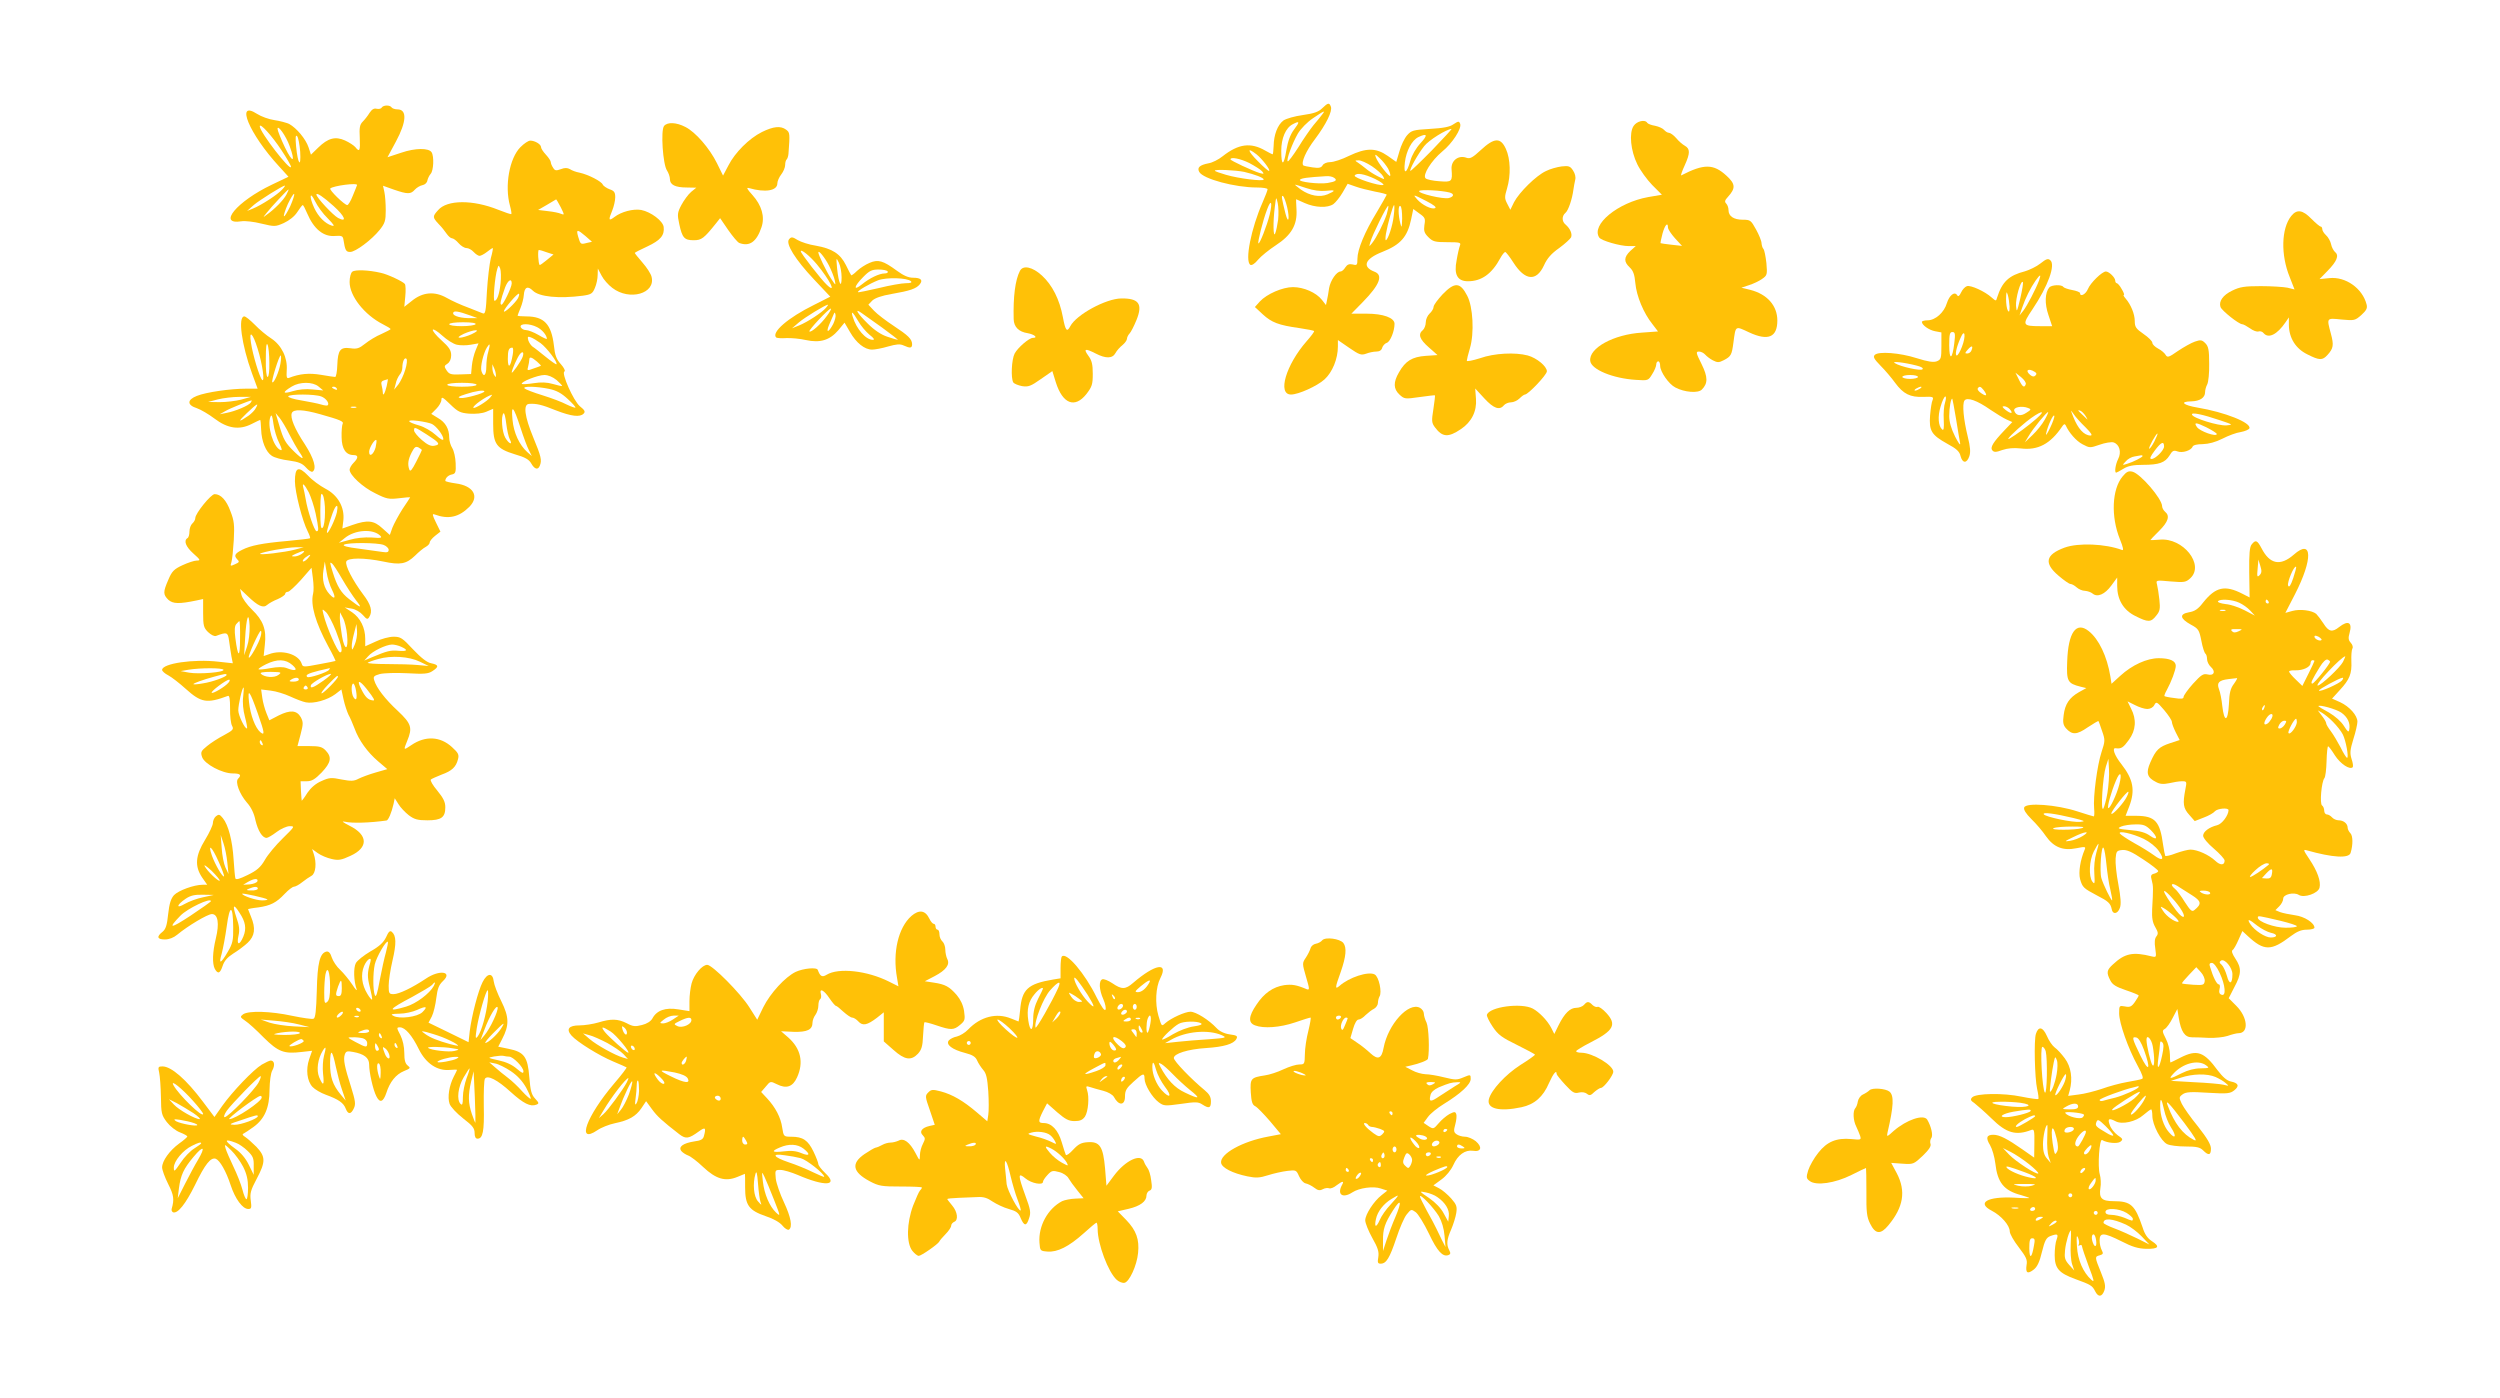 <?xml version="1.0" standalone="no"?>
<!DOCTYPE svg PUBLIC "-//W3C//DTD SVG 20010904//EN"
 "http://www.w3.org/TR/2001/REC-SVG-20010904/DTD/svg10.dtd">
<svg version="1.0" xmlns="http://www.w3.org/2000/svg"
 width="1280pt" height="716pt" viewBox="0 0 1280 716"
 preserveAspectRatio="xMidYMid meet">
<g transform="translate(0,716) scale(0.1,-0.1)"
fill="#ffc107" stroke="none">
<path d="M6770 6606 c-19 -19 -43 -27 -99 -35 -43 -6 -85 -18 -100 -28 -30
-23 -49 -73 -50 -130 -1 -24 -3 -43 -5 -43 -3 0 -20 9 -38 19 -74 43 -137 35
-218 -29 -21 -17 -53 -33 -72 -36 -46 -9 -60 -22 -48 -44 19 -36 183 -80 296
-80 30 0 54 -4 54 -9 0 -5 -11 -34 -25 -66 -59 -133 -93 -303 -63 -321 7 -4
23 6 39 26 15 18 56 51 91 74 80 52 111 105 106 184 -2 28 -2 52 -2 52 1 0 21
-9 45 -20 52 -23 116 -26 146 -5 11 8 33 35 47 59 l26 45 40 -14 c21 -8 66
-19 100 -26 33 -6 60 -13 60 -16 0 -2 -23 -42 -50 -88 -63 -103 -100 -193
-100 -240 0 -32 -2 -35 -24 -29 -18 4 -28 0 -38 -15 -7 -12 -18 -21 -24 -21
-21 0 -52 -46 -59 -85 -3 -22 -8 -51 -11 -63 l-5 -24 -21 27 c-29 37 -93 65
-148 65 -53 0 -134 -35 -170 -74 l-25 -28 41 -38 c45 -41 80 -55 188 -70 39
-6 72 -12 74 -15 3 -2 -15 -26 -38 -52 -106 -121 -151 -273 -80 -273 38 0 133
43 171 77 41 37 69 106 69 169 l0 33 58 -40 c51 -35 61 -39 86 -30 15 6 39 11
53 11 16 0 27 7 30 20 3 10 14 22 24 25 17 6 39 59 39 97 0 31 -58 52 -143 52
l-78 0 59 60 c87 89 105 138 59 155 -65 25 -49 66 40 101 94 37 129 77 148
167 l11 53 31 -23 c29 -20 32 -26 26 -59 -4 -30 -1 -41 20 -62 23 -23 34 -26
98 -26 64 0 70 -2 64 -17 -4 -10 -12 -44 -17 -75 -15 -74 4 -108 58 -108 69 0
122 37 166 119 9 17 21 31 25 31 4 -1 23 -25 42 -55 59 -92 117 -98 156 -14
16 36 38 61 78 89 30 22 57 47 61 55 7 18 -5 45 -28 65 -20 16 -20 44 -1 60
15 12 35 72 41 120 2 14 6 36 9 49 4 14 -1 33 -11 48 -14 22 -22 25 -58 21
-23 -3 -60 -13 -81 -24 -50 -23 -136 -108 -163 -159 l-19 -39 -16 31 c-14 27
-14 35 -1 78 20 67 18 151 -6 203 -27 59 -59 58 -128 -6 -42 -39 -55 -46 -73
-40 -42 16 -81 -15 -77 -59 5 -63 2 -66 -62 -61 -33 2 -65 9 -71 15 -17 17 30
91 85 137 52 42 101 118 92 142 -6 15 -9 14 -34 -2 -19 -14 -53 -20 -121 -24
-86 -5 -95 -8 -117 -33 -13 -15 -31 -52 -39 -82 l-16 -54 -44 31 c-60 42 -110
42 -198 0 -36 -18 -79 -32 -96 -32 -17 0 -34 -7 -39 -16 -7 -13 -19 -16 -52
-11 -23 3 -44 8 -47 10 -13 14 14 75 60 135 57 76 90 143 81 166 -8 22 -15 20
-44 -8z m-1 -33 c-7 -10 -27 -34 -44 -54 -16 -20 -52 -71 -78 -114 -27 -42
-51 -74 -54 -71 -8 8 24 93 52 142 15 25 48 59 78 79 59 40 65 42 46 18z
m-144 -77 c-18 -24 -31 -58 -39 -106 -13 -81 -26 -82 -26 -2 0 64 23 118 59
136 36 19 37 13 6 -28z m707 -105 c-59 -60 -109 -108 -111 -106 -6 6 39 87 71
127 23 30 113 86 140 88 3 0 -42 -49 -100 -109z m-59 36 c-23 -25 -44 -61 -52
-90 -19 -68 -36 -73 -28 -8 7 59 36 113 69 129 46 22 50 11 11 -31z m-840 -57
c29 -23 72 -79 65 -85 -2 -3 -29 20 -58 50 -54 54 -57 74 -7 35z m674 -73 c8
-16 13 -32 11 -37 -4 -10 -64 67 -74 95 -6 17 -3 17 20 -5 16 -14 34 -38 43
-53z m-710 28 c28 -15 57 -33 65 -42 11 -14 10 -15 -12 -9 -37 11 -150 64
-150 70 0 14 51 4 97 -19z m627 -16 c25 -17 51 -40 57 -51 10 -19 10 -19 -28
0 -21 11 -48 28 -60 39 -12 10 -30 23 -40 30 -17 11 -17 12 3 12 11 1 42 -13
68 -30z m-654 -29 c55 -13 100 -30 100 -39 0 -11 -129 5 -193 24 -31 9 -57 18
-57 21 0 8 105 3 150 -6z m670 -36 c30 -15 49 -29 42 -31 -19 -7 -153 37 -146
48 9 16 48 9 104 -17z m-210 6 c19 -12 10 -20 -33 -27 -45 -7 -152 6 -141 17
8 8 37 12 134 18 14 1 32 -2 40 -8z m-42 -67 c51 6 53 1 9 -18 -40 -17 -91 -7
-136 24 -17 13 -31 24 -31 25 0 2 26 -6 58 -17 36 -12 72 -17 100 -14z m635
-9 c24 -7 21 -21 -5 -28 -29 -7 -159 24 -152 36 6 9 117 3 157 -8z m-833 -74
c14 -59 7 -92 -8 -35 -20 79 -23 97 -13 91 5 -3 14 -28 21 -56z m714 30 c39
-20 53 -32 43 -36 -18 -7 -65 16 -91 45 -24 27 -22 27 48 -9z m-760 -95 c-4
-27 -10 -59 -15 -70 -10 -26 -12 58 -2 135 7 55 7 55 15 20 4 -19 5 -57 2 -85z
m-43 27 c-14 -57 -52 -154 -58 -148 -5 5 23 118 45 175 20 54 28 37 13 -27z
m599 1 c-16 -47 -53 -121 -75 -148 -16 -20 -16 -19 -9 5 9 35 86 191 92 186 2
-3 -2 -22 -8 -43z m36 -7 c-5 -50 -30 -126 -41 -126 -2 0 -2 15 1 33 9 52 36
147 42 147 2 0 2 -24 -2 -54z m43 -14 c-1 -47 -3 -52 -9 -27 -12 45 -12 97 0
90 6 -3 9 -32 9 -63z"/>
<path d="M1954 6609 c-3 -6 -15 -8 -25 -6 -14 4 -25 -3 -37 -21 -9 -15 -25
-35 -35 -45 -15 -15 -18 -31 -15 -83 3 -67 -1 -75 -23 -47 -8 9 -31 24 -53 34
-49 22 -87 12 -137 -37 l-37 -36 -12 37 c-14 43 -62 100 -99 120 -14 7 -49 16
-76 20 -28 4 -67 18 -89 32 -113 73 -40 -103 112 -268 l49 -54 -86 -41 c-178
-85 -280 -207 -155 -187 18 3 64 -2 103 -12 67 -16 71 -16 114 3 28 13 55 34
69 56 13 20 25 36 28 36 3 0 13 -19 23 -43 34 -80 84 -121 144 -115 31 2 38 0
41 -17 9 -57 13 -65 35 -65 27 0 110 62 151 113 27 34 31 47 31 100 0 34 -3
76 -7 94 l-7 32 56 -20 c70 -24 86 -24 107 0 10 11 28 21 39 23 12 2 23 12 25
23 2 11 10 27 17 35 15 16 18 89 5 110 -14 23 -83 23 -156 -2 l-70 -23 43 80
c55 102 58 165 8 165 -13 0 -27 5 -30 10 -8 13 -42 13 -51 -1z m-513 -218 c27
-40 49 -79 49 -85 -1 -28 -160 178 -160 207 0 21 63 -49 111 -122z m42 21 c31
-85 16 -89 -24 -7 -21 44 -38 87 -38 95 0 25 44 -37 62 -88z m54 -29 c5 -86
-12 -65 -21 27 -4 47 -3 61 5 53 6 -6 13 -42 16 -80z m291 -171 c-1 -4 -11
-28 -22 -55 -10 -26 -23 -47 -28 -47 -14 0 -94 78 -87 85 15 14 143 31 137 17z
m-384 -23 c-22 -25 -105 -79 -149 -97 l-30 -12 35 31 c30 25 146 98 159 99 2
0 -4 -10 -15 -21z m22 -26 c-14 -27 -60 -74 -101 -103 -20 -15 -20 -15 0 10
23 30 108 120 112 120 2 0 -3 -12 -11 -27z m20 -59 c-15 -31 -29 -54 -32 -51
-3 3 6 31 20 63 15 31 29 54 32 51 3 -3 -6 -31 -20 -63z m192 -62 c34 -35 38
-42 20 -37 -34 11 -68 45 -89 90 -27 58 -23 91 4 35 12 -25 41 -65 65 -88z
m30 63 c59 -53 71 -86 23 -61 -26 14 -111 105 -111 120 0 12 36 -12 88 -59z"/>
<path d="M8364 6515 c-24 -36 -15 -127 19 -196 15 -31 49 -78 76 -106 l50 -50
-70 -12 c-156 -28 -294 -142 -251 -207 10 -16 107 -44 151 -44 l36 0 -28 -25
c-33 -32 -34 -55 -3 -84 18 -17 25 -36 29 -81 6 -66 42 -153 87 -209 l29 -38
-82 -6 c-145 -9 -273 -79 -265 -145 5 -44 117 -90 235 -97 61 -4 62 -4 82 29
12 18 21 41 21 50 0 9 5 16 10 16 6 0 10 -10 10 -23 0 -30 44 -94 78 -111 47
-25 116 -30 135 -11 32 32 32 64 -1 131 -29 58 -30 64 -13 64 10 0 24 -7 32
-16 7 -8 25 -22 39 -29 23 -12 31 -12 56 1 37 19 41 28 49 89 12 90 8 87 81
53 97 -45 144 -25 144 61 0 76 -52 135 -139 157 l-45 11 39 13 c22 7 52 21 67
32 26 18 27 22 22 81 -4 34 -10 66 -15 72 -5 5 -9 18 -10 30 0 11 -13 43 -28
70 -26 47 -29 50 -68 50 -46 0 -73 18 -73 49 0 12 -5 27 -12 34 -9 9 -7 17 9
34 40 44 39 66 -7 108 -67 62 -116 62 -232 2 -4 -2 4 22 18 52 28 62 28 84 0
100 -11 6 -31 23 -44 39 -13 15 -30 27 -37 27 -7 0 -18 7 -25 15 -7 8 -27 17
-46 21 -19 3 -37 10 -40 15 -11 19 -54 9 -70 -16z m176 -520 c0 -8 16 -33 36
-55 l36 -39 -54 6 c-29 3 -54 7 -56 8 -1 1 3 23 10 49 12 44 28 62 28 31z"/>
<path d="M3400 6515 c-18 -22 -6 -198 15 -228 8 -12 15 -32 15 -44 0 -29 27
-43 87 -43 l48 -1 -27 -22 c-14 -12 -36 -42 -49 -66 -21 -40 -22 -49 -11 -99
15 -70 26 -82 74 -82 40 0 52 9 116 89 l19 24 41 -60 c23 -33 48 -63 57 -67
53 -20 89 6 114 81 18 53 1 112 -47 165 -28 31 -32 39 -17 35 82 -24 145 -14
145 24 0 11 9 32 20 46 11 14 20 36 20 48 0 12 3 25 8 29 4 4 8 17 9 29 8 104
7 109 -12 123 -28 21 -65 17 -124 -12 -66 -33 -138 -105 -172 -172 l-27 -51
-31 63 c-38 77 -110 160 -162 186 -46 24 -92 26 -109 5z"/>
<path d="M2665 6407 c-57 -57 -82 -199 -54 -300 6 -22 9 -41 7 -43 -2 -2 -32
8 -67 22 -129 52 -262 52 -308 -2 -29 -32 -29 -37 3 -71 15 -15 33 -38 41 -50
9 -13 21 -23 27 -23 7 0 22 -11 34 -25 12 -14 30 -25 40 -25 11 0 27 -9 37
-20 10 -11 24 -20 30 -20 7 0 24 9 38 20 14 11 27 20 30 20 2 0 -2 -24 -10
-52 -7 -29 -16 -106 -20 -171 -5 -103 -8 -117 -22 -111 -9 4 -43 17 -76 30
-33 12 -82 34 -108 49 -62 35 -123 30 -179 -16 l-38 -30 5 53 c3 29 2 58 -2
64 -10 13 -89 50 -123 57 -64 15 -132 17 -146 6 -8 -6 -14 -29 -14 -53 0 -72
76 -168 170 -216 22 -11 40 -22 40 -25 0 -2 -21 -13 -47 -25 -27 -11 -64 -34
-84 -50 -30 -24 -42 -28 -75 -23 -52 7 -64 -9 -67 -86 -1 -33 -6 -61 -11 -61
-5 0 -38 5 -73 11 -60 10 -108 6 -164 -16 -11 -4 -13 4 -11 39 5 64 -26 128
-79 163 -24 15 -62 47 -85 71 -23 23 -46 42 -53 42 -34 0 -14 -145 39 -291
l29 -79 -59 0 c-80 0 -205 -18 -252 -37 -51 -20 -51 -47 0 -63 20 -7 61 -31
90 -53 67 -51 127 -60 190 -28 23 12 43 21 44 21 2 0 4 -22 5 -49 2 -60 24
-115 55 -135 13 -9 53 -20 88 -24 51 -7 68 -15 87 -36 13 -15 28 -24 33 -21
23 14 8 67 -39 140 -53 80 -76 137 -67 160 8 21 58 19 146 -6 103 -29 122 -37
114 -50 -3 -6 -6 -37 -5 -68 1 -60 22 -91 62 -91 25 0 24 -15 -1 -40 -11 -11
-20 -27 -20 -35 0 -27 67 -90 132 -121 57 -29 69 -31 121 -25 31 4 57 6 57 5
0 -1 -17 -28 -39 -60 -21 -33 -44 -76 -52 -96 l-13 -37 -38 34 c-44 41 -76 44
-154 17 l-51 -18 5 42 c7 67 -28 129 -92 162 -28 15 -68 44 -88 66 -50 52 -68
44 -68 -28 0 -55 38 -204 66 -258 8 -16 14 -32 11 -34 -2 -2 -55 -8 -118 -14
-125 -11 -186 -23 -229 -45 -38 -19 -43 -30 -26 -48 13 -13 12 -16 -11 -26
-24 -11 -25 -10 -18 11 4 13 9 64 12 113 4 76 2 99 -17 147 -21 58 -50 88 -81
88 -19 0 -99 -99 -99 -122 0 -9 -7 -21 -15 -28 -8 -7 -15 -25 -15 -41 0 -15
-4 -31 -10 -34 -21 -13 -9 -44 30 -79 36 -32 38 -36 18 -36 -13 0 -46 -11 -74
-24 -43 -20 -54 -31 -72 -74 -28 -64 -27 -76 0 -103 24 -21 55 -22 146 -3 l32
7 0 -72 c0 -64 3 -75 25 -97 16 -15 32 -23 41 -20 56 21 61 20 67 -26 3 -24 9
-59 12 -79 l7 -35 -73 8 c-127 15 -289 -9 -289 -42 0 -6 14 -19 32 -28 17 -9
57 -40 89 -69 79 -71 108 -76 216 -36 8 3 11 -16 11 -64 -1 -38 4 -78 10 -89
10 -18 5 -23 -41 -48 -29 -15 -68 -40 -87 -56 -31 -25 -34 -31 -25 -57 13 -35
102 -83 157 -83 39 0 46 -8 27 -27 -16 -16 7 -78 45 -122 21 -23 37 -55 44
-91 13 -54 35 -90 57 -90 6 0 29 13 51 30 21 16 52 30 67 30 28 0 26 -2 -35
-62 -36 -35 -77 -84 -92 -111 -22 -38 -41 -54 -88 -77 -41 -20 -60 -26 -63
-17 -2 7 -6 50 -9 97 -6 96 -27 177 -55 211 -16 20 -21 21 -35 10 -9 -7 -16
-23 -16 -35 0 -11 -18 -50 -40 -86 -50 -81 -54 -135 -15 -193 l26 -37 -24 0
c-43 0 -123 -29 -146 -53 -16 -18 -24 -43 -30 -97 -6 -57 -12 -77 -29 -91 -32
-25 -27 -39 12 -39 22 0 45 9 63 24 54 45 156 106 178 106 31 0 39 -48 20
-125 -17 -71 -19 -129 -5 -156 16 -28 27 -23 40 16 8 25 25 44 53 62 23 14 57
39 75 56 37 35 42 74 17 134 -8 19 -15 37 -15 38 0 1 23 6 52 9 63 9 93 24
136 70 19 20 40 36 47 36 7 0 26 10 42 23 15 12 37 27 48 33 22 12 27 67 11
113 l-8 24 29 -21 c17 -12 48 -25 71 -30 34 -8 49 -6 96 16 93 42 91 107 -4
154 -35 18 -44 25 -25 21 37 -9 129 -6 214 6 9 1 26 40 36 85 l6 29 19 -30
c10 -17 34 -42 53 -57 28 -21 45 -26 95 -26 72 0 92 15 92 67 0 27 -10 47 -41
85 -23 27 -38 53 -33 57 5 4 30 15 55 25 53 19 74 39 84 79 6 23 2 32 -31 62
-60 55 -136 59 -208 10 -41 -28 -41 -27 -21 22 28 67 21 88 -48 153 -66 61
-110 119 -121 157 -6 19 -2 23 29 32 21 5 82 7 140 4 87 -5 108 -3 129 11 34
22 33 32 -6 40 -22 4 -51 27 -93 71 -55 59 -64 65 -100 65 -22 0 -64 -11 -92
-25 l-53 -24 0 38 c0 57 -25 107 -67 136 l-38 25 35 -6 c20 -3 45 -18 58 -33
19 -22 24 -24 32 -11 19 29 10 64 -31 117 -53 71 -93 148 -86 168 8 20 92 20
189 0 88 -19 118 -13 163 30 19 19 43 39 55 45 11 6 20 16 20 22 0 7 12 22 27
34 l28 22 -23 47 c-19 39 -20 46 -7 41 70 -26 124 -15 178 39 53 54 21 108
-70 120 -29 4 -53 10 -53 13 0 15 16 30 35 33 17 4 20 11 18 57 -1 30 -9 64
-17 77 -9 14 -16 38 -16 54 0 45 -19 79 -58 101 l-34 21 26 26 c14 14 26 35
26 46 0 18 7 14 45 -23 39 -38 51 -44 97 -48 34 -2 67 1 88 10 l35 15 0 -78
c0 -103 17 -126 111 -155 53 -15 73 -27 84 -47 17 -30 35 -35 44 -11 11 28 7
46 -34 145 -44 107 -52 168 -22 171 37 3 67 -4 138 -33 80 -31 123 -36 142
-17 10 10 6 18 -19 38 -33 28 -97 172 -79 178 6 2 -2 19 -18 37 -23 25 -31 46
-36 96 -13 109 -50 149 -141 149 -25 0 -45 2 -45 4 0 2 7 19 15 39 8 19 16 50
17 67 3 40 20 48 46 22 32 -32 134 -42 256 -26 43 6 50 11 62 40 8 18 14 48
14 66 l1 33 19 -36 c10 -20 35 -48 55 -63 88 -68 223 -29 201 57 -3 14 -24 47
-46 72 -22 25 -40 48 -40 50 0 2 29 17 64 33 68 32 89 57 84 100 -4 31 -65 77
-115 87 -41 7 -102 -9 -137 -36 -30 -23 -32 -16 -11 34 8 20 15 50 15 67 0 25
-5 33 -29 41 -16 6 -32 17 -35 24 -6 16 -73 51 -119 61 -17 3 -39 11 -49 18
-13 7 -26 8 -46 0 -25 -9 -31 -8 -40 7 -7 10 -12 23 -12 29 0 6 -11 23 -25 38
-14 15 -25 32 -25 39 0 14 -31 33 -55 33 -10 0 -32 -15 -50 -33z m206 -308
c19 -39 20 -41 2 -34 -10 5 -40 11 -68 14 l-50 6 45 26 c25 15 46 27 47 28 2
1 12 -18 24 -40z m127 -148 l33 -29 -27 -6 c-31 -8 -32 -8 -44 33 -11 38 -4
38 38 2z m-198 -83 l34 -11 -34 -28 c-19 -16 -35 -27 -37 -26 -7 7 -11 77 -4
77 5 0 23 -5 41 -12z m-237 -158 c-6 -56 -18 -90 -31 -90 -9 0 2 126 14 163 7
21 7 21 15 2 4 -11 5 -45 2 -75z m57 -1 c0 -20 -43 -109 -52 -109 -10 0 -6 20
18 88 14 37 34 50 34 21z m32 -76 c-14 -25 -72 -79 -72 -67 0 13 71 96 77 90
3 -2 0 -13 -5 -23z m-242 -89 l35 -13 -31 0 c-51 -1 -94 10 -94 25 0 15 24 12
90 -12z m25 -44 c-3 -5 -35 -10 -71 -10 -36 0 -64 4 -64 10 0 6 30 10 71 10
44 0 68 -4 64 -10z m315 -15 c26 -13 50 -42 50 -60 0 -3 -20 6 -43 20 -24 14
-53 25 -64 25 -12 0 -23 7 -27 15 -7 20 45 20 84 0z m-411 -90 c17 -4 49 -4
71 0 l40 7 -15 -36 c-8 -19 -17 -55 -19 -78 l-4 -43 -55 -2 c-48 -2 -57 1 -70
20 -14 21 -13 24 4 35 12 8 19 24 19 43 0 25 -10 41 -50 77 -27 24 -47 49 -44
54 3 5 25 -9 48 -30 24 -22 57 -43 75 -47z m76 54 c-22 -10 -49 -18 -60 -18
-14 0 -7 7 20 20 22 10 49 18 60 18 14 0 7 -7 -20 -20z m-1096 -74 c25 -79 38
-175 23 -160 -13 13 -48 128 -57 190 -11 68 9 51 34 -30z m1449 28 c32 -24 89
-99 81 -108 -2 -2 -27 15 -55 38 -29 23 -58 47 -67 52 -8 6 -18 20 -22 32 -5
19 -3 22 12 16 10 -3 33 -17 51 -30z m-1389 -100 c1 -43 -3 -73 -9 -73 -6 0
-10 37 -9 93 0 60 3 85 9 72 5 -11 9 -53 9 -92z m1121 56 c-6 -18 -10 -53 -10
-76 0 -45 -14 -58 -25 -23 -7 21 10 92 28 121 16 26 18 18 7 -22z m125 -16
c-11 -63 -24 -74 -25 -22 0 46 5 59 23 59 5 0 6 -16 2 -37z m51 -10 c-7 -21
-56 -91 -56 -80 0 13 30 80 42 94 14 17 22 10 14 -14z m-1240 -34 c-7 -42 -34
-104 -42 -96 -6 5 35 137 43 137 3 0 3 -18 -1 -41z m639 -32 c-8 -27 -24 -60
-35 -75 l-22 -27 8 30 c3 17 13 37 20 46 8 8 14 25 14 36 0 31 11 56 21 46 5
-5 2 -30 -6 -56z m674 42 c13 -11 22 -21 20 -22 -2 -1 -19 -8 -38 -14 -32 -12
-33 -11 -27 10 3 12 6 28 6 35 0 17 11 15 39 -9z m-210 -69 c1 -13 0 -13 -9 0
-5 8 -9 24 -9 35 l0 20 9 -20 c5 -11 9 -27 9 -35z m311 -26 c17 -15 29 -28 28
-30 -2 -2 -23 3 -47 10 -31 9 -60 10 -99 4 -30 -5 -57 -6 -60 -4 -9 10 82 46
115 46 20 0 43 -10 63 -26z m-870 -30 c-9 -38 -20 -57 -20 -33 0 8 -3 24 -6
36 -4 15 -1 22 13 26 10 3 19 5 19 6 1 0 -2 -15 -6 -35z m-349 -3 l24 -20 -55
5 c-34 4 -73 0 -102 -9 -52 -16 -54 -6 -4 24 41 25 107 25 137 0z m809 9 c0
-6 -32 -10 -75 -10 -43 0 -75 4 -75 10 0 6 32 10 75 10 43 0 75 -4 75 -10z
m-715 -20 c3 -6 -1 -7 -9 -4 -18 7 -21 14 -7 14 6 0 13 -4 16 -10z m1086 -1
c38 -8 64 -22 96 -52 24 -22 42 -42 39 -44 -2 -2 -22 5 -45 16 -22 12 -78 33
-123 47 -46 14 -87 30 -92 35 -14 13 62 11 125 -2z m-331 -13 c0 -10 -101 -37
-122 -34 -18 3 -11 8 27 20 48 16 95 23 95 14z m-835 -26 c24 -9 43 -35 33
-45 -3 -3 -18 -1 -34 4 -16 5 -62 14 -102 21 -39 6 -70 16 -66 21 7 12 136 12
169 -1z m865 -5 c-16 -20 -80 -59 -86 -53 -8 8 67 61 95 67 2 1 -2 -6 -9 -14z
m-1275 -11 c-27 -7 -77 -13 -110 -13 l-60 1 50 13 c28 7 77 13 110 13 l60 0
-50 -14z m49 -15 c-9 -15 -80 -45 -124 -53 l-35 -7 30 17 c24 14 119 52 133
54 2 0 0 -5 -4 -11z m26 -28 c-5 -11 -22 -28 -37 -39 -54 -37 -57 -33 -10 12
54 51 63 56 47 27z m513 2 c-7 -2 -19 -2 -25 0 -7 3 -2 5 12 5 14 0 19 -2 13
-5z m842 -103 c15 -47 34 -98 43 -115 l15 -30 -23 20 c-41 37 -70 99 -76 166
-8 83 5 70 41 -41z m-55 -59 c17 -32 -4 -25 -23 8 -17 29 -23 111 -9 125 4 4
10 -19 14 -53 4 -33 12 -69 18 -80z m-1181 -18 c15 -31 17 -41 7 -37 -37 14
-70 126 -51 171 6 13 10 3 15 -37 4 -30 17 -74 29 -97z m53 42 c17 -33 39 -72
49 -87 31 -43 22 -45 -22 -3 -49 48 -57 62 -80 140 l-18 60 21 -25 c11 -14 34
-52 50 -85z m730 54 c23 -12 58 -58 58 -77 0 -9 -14 -2 -39 21 -22 20 -59 41
-83 48 -67 19 -71 32 -8 24 30 -4 63 -11 72 -16z m-28 -53 c66 -42 73 -52 41
-58 -18 -4 -36 4 -65 29 -22 19 -40 41 -40 49 0 20 4 18 64 -20z m-261 -67
c-10 -36 -33 -52 -33 -22 0 20 29 67 37 60 2 -3 0 -20 -4 -38z m237 -13 c0 -2
-13 -29 -29 -60 -21 -41 -30 -53 -35 -41 -10 27 -7 52 12 89 14 27 20 32 35
25 9 -6 17 -11 17 -13z m-579 -217 c11 -23 27 -71 35 -108 16 -78 17 -91 5
-91 -11 0 -47 106 -56 165 -4 22 -9 48 -12 58 -8 30 6 18 28 -24z m83 -102 c0
-38 -5 -72 -12 -79 -9 -9 -12 10 -12 88 1 82 3 96 13 79 6 -11 12 -50 11 -88z
m61 1 c-8 -37 -44 -112 -51 -106 -4 5 29 109 41 128 12 20 16 9 10 -22z m222
-121 c11 -11 4 -13 -44 -9 -36 2 -80 -2 -113 -12 l-55 -15 30 24 c52 43 145
49 182 12z m17 -47 c14 -5 26 -17 26 -25 0 -12 -7 -15 -32 -11 -18 3 -73 10
-122 17 -57 7 -83 14 -75 20 19 12 172 11 203 -1z m-454 -24 c-51 -14 -188
-30 -178 -21 9 9 140 33 183 33 l40 0 -45 -12z m36 -21 c-11 -8 -29 -15 -40
-14 -17 0 -15 3 9 14 39 18 55 18 31 0z m29 -25 c-10 -11 -21 -17 -24 -14 -3
3 3 12 13 20 28 20 32 17 11 -6z m125 -160 c21 -42 15 -53 -13 -22 -28 30 -39
74 -31 122 l7 45 9 -53 c4 -29 17 -71 28 -92z m51 57 c23 -40 56 -90 73 -112
33 -42 25 -40 -37 8 -41 32 -61 65 -83 136 -17 55 -16 54 -4 46 5 -3 28 -38
51 -78z m-148 -77 c-14 -57 12 -147 77 -268 23 -41 39 -76 38 -76 -2 -1 -40
-9 -85 -17 -78 -15 -83 -15 -88 2 -16 50 -102 75 -169 49 l-26 -9 6 58 c9 78
-8 124 -66 180 -26 25 -51 60 -54 76 l-7 30 38 -36 c55 -53 81 -64 101 -46 9
8 34 22 55 30 20 9 37 21 37 26 0 6 6 11 14 11 7 0 37 28 67 61 l54 62 7 -54
c4 -30 5 -65 1 -79z m117 -191 c31 -80 36 -109 21 -109 -12 0 -70 130 -85 195
-7 29 -7 29 13 11 11 -10 34 -54 51 -97z m57 -19 c8 -81 -12 -86 -26 -7 -6 35
-11 77 -11 93 l1 29 15 -29 c9 -16 18 -55 21 -86z m-512 -60 l-15 -45 5 87 c6
109 19 145 23 63 1 -35 -4 -79 -13 -105z m-36 38 c0 -99 -11 -97 -24 5 -5 40
-4 62 5 72 7 8 14 15 16 15 2 0 4 -42 3 -92z m587 -29 c-12 -29 -14 -31 -15
-11 -1 13 5 44 12 70 l12 47 3 -36 c2 -20 -4 -52 -12 -70z m-481 44 c-8 -33
-55 -117 -61 -110 -7 6 53 137 61 137 4 0 4 -12 0 -27z m720 -55 c36 -16 31
-24 -15 -20 -40 4 -59 -1 -135 -33 l-40 -17 20 22 c23 27 91 59 122 60 12 0
34 -5 48 -12z m95 -76 l45 -22 -55 5 c-30 3 -102 5 -159 5 -57 0 -101 3 -98 7
4 3 28 12 54 19 66 19 158 13 213 -14z m-653 -17 c31 -27 17 -34 -31 -15 -17
6 -45 6 -82 -1 -31 -6 -58 -8 -60 -6 -3 3 14 14 38 26 57 28 100 27 135 -4z
m-353 -24 c8 -13 -125 -24 -176 -15 l-43 8 40 7 c62 10 173 10 179 0z m541 0
c-7 -13 -105 -45 -112 -37 -11 10 4 18 59 32 29 7 54 13 56 13 2 1 1 -3 -3 -8z
m-260 -27 c-21 -16 -71 -12 -89 6 -7 7 11 10 50 10 55 -1 58 -2 39 -16z m-265
0 c0 -9 -73 -36 -122 -43 -26 -5 -48 -6 -48 -4 0 5 47 22 105 38 58 16 65 17
65 9z m496 -29 c-52 -37 -70 -43 -64 -23 5 13 84 58 102 58 6 0 -11 -16 -38
-35z m74 20 c0 -11 -73 -85 -83 -85 -6 0 9 20 33 45 44 45 50 50 50 40z m-200
-15 c0 -5 -12 -10 -27 -10 -22 0 -25 2 -13 10 20 13 40 13 40 0z m-360 -15
c-17 -21 -80 -58 -86 -52 -7 6 74 67 89 67 5 0 4 -7 -3 -15z m707 -32 c40 -51
45 -62 31 -59 -24 3 -38 17 -58 57 -26 49 -11 50 27 2z m-54 -10 c7 -41 1 -55
-13 -33 -12 19 -13 70 -1 70 4 0 11 -17 14 -37z m-248 17 c3 -5 -1 -10 -10
-10 -9 0 -13 5 -10 10 3 6 8 10 10 10 2 0 7 -4 10 -10z m-330 -47 c-4 -29 0
-70 9 -103 8 -30 13 -57 11 -59 -9 -8 -45 66 -45 92 0 30 20 117 27 117 2 0 1
-21 -2 -47z m241 1 c28 -13 64 -27 80 -30 40 -8 111 12 151 42 l31 24 11 -51
c6 -28 18 -63 25 -78 8 -14 22 -46 31 -70 22 -61 66 -122 121 -169 l47 -40
-59 -17 c-32 -9 -72 -24 -88 -32 -24 -13 -39 -13 -87 -4 -52 11 -64 10 -103
-8 -29 -12 -54 -34 -72 -60 -14 -23 -28 -41 -29 -41 -1 0 -2 23 -4 50 l-2 50
32 0 c25 0 42 10 76 45 48 51 53 78 21 112 -18 19 -32 23 -83 23 l-62 0 16 60
c14 54 14 63 1 88 -21 36 -54 38 -113 9 l-48 -25 -15 37 c-8 20 -18 55 -21 78
l-6 43 49 -6 c27 -3 72 -17 100 -30z m-166 -87 c35 -100 37 -115 13 -96 -26
22 -51 88 -58 154 -8 74 3 61 45 -58z m24 -153 c3 -8 2 -12 -4 -9 -6 3 -10 10
-10 16 0 14 7 11 14 -7z m-180 -611 l6 -58 -16 34 c-8 18 -17 63 -19 100 l-5
66 14 -42 c8 -23 17 -68 20 -100z m-45 6 c18 -39 30 -73 28 -76 -7 -6 -45 59
-62 106 -23 67 0 47 34 -30z m6 -98 c-7 -6 -64 49 -77 74 -6 11 10 0 36 -24
25 -25 43 -47 41 -50z m193 -3 c-3 -7 -20 -14 -39 -16 l-34 -2 25 15 c31 18
53 19 48 3z m2 -38 c0 -5 -15 -10 -32 -9 -28 0 -30 2 -13 9 28 12 45 12 45 0z
m49 -55 c2 -3 -10 -5 -28 -5 -30 0 -101 24 -101 34 0 5 122 -22 129 -29z
m-329 11 c-31 -6 -73 -22 -94 -34 -46 -27 -43 -6 4 26 25 17 46 22 89 21 l56
-1 -55 -12z m40 -20 c0 -3 -47 -36 -104 -74 -105 -69 -119 -69 -52 0 36 37
156 94 156 74z m146 -59 c31 -46 37 -81 20 -122 -20 -48 -36 -45 -25 4 7 30 4
52 -11 95 -21 63 -15 72 16 23z m-32 -74 c1 -68 -3 -84 -27 -125 -37 -64 -49
-68 -32 -11 7 26 19 90 26 141 15 113 32 110 33 -5z"/>
<path d="M11731 6054 c-51 -64 -54 -199 -8 -312 l25 -64 -36 9 c-20 4 -82 8
-137 8 -84 0 -107 -4 -146 -23 -48 -23 -70 -55 -60 -84 7 -19 94 -88 111 -88
6 0 24 -10 40 -21 16 -12 35 -19 44 -16 8 3 20 -1 26 -9 25 -29 69 -7 112 56
l17 25 0 -39 c1 -67 35 -121 94 -150 63 -32 78 -32 104 -3 30 33 33 50 17 109
-22 82 -23 80 55 72 66 -6 69 -5 101 23 26 24 32 35 27 54 -21 83 -108 144
-191 135 l-50 -5 41 42 c48 49 60 79 39 96 -8 7 -18 25 -21 41 -3 15 -15 36
-26 46 -10 9 -19 23 -19 31 0 7 -4 13 -8 13 -5 0 -26 18 -48 40 -45 46 -74 50
-103 14z"/>
<path d="M4040 5935 c-19 -22 31 -103 128 -206 l83 -88 -83 -42 c-134 -66
-220 -141 -194 -167 4 -3 27 -5 52 -3 25 1 70 -3 100 -10 73 -16 122 -1 166
50 l32 39 28 -48 c32 -56 75 -90 113 -90 15 0 52 7 82 16 43 12 61 14 80 5 33
-15 43 -14 43 7 -1 26 -19 44 -95 94 -38 25 -83 59 -100 77 l-29 31 20 21 c14
13 47 25 100 34 93 16 125 27 143 49 18 22 6 34 -34 34 -24 0 -49 11 -83 36
-71 52 -96 59 -140 40 -20 -8 -49 -27 -64 -41 -15 -15 -29 -25 -30 -22 -2 2
-14 25 -27 52 -29 58 -70 84 -153 99 -35 5 -77 19 -94 29 -27 17 -33 17 -44 4z
m142 -128 c67 -81 104 -155 52 -106 -30 28 -134 162 -134 172 0 14 46 -23 82
-66z m62 -6 c13 -25 26 -59 30 -76 6 -29 5 -28 -20 10 -24 37 -64 120 -64 132
0 16 34 -27 54 -66z m65 -61 c0 -62 -15 -32 -23 45 -5 57 -5 59 9 30 8 -16 14
-50 14 -75z m236 30 c3 -5 -3 -10 -15 -10 -28 0 -78 -24 -117 -56 -46 -37 -41
-10 6 37 32 33 45 39 79 39 23 0 44 -4 47 -10z m119 -50 c7 -7 -2 -10 -26 -10
-20 0 -83 -11 -139 -25 -57 -13 -104 -23 -106 -21 -6 6 60 44 103 61 42 16
150 13 168 -5z m-435 -136 c-20 -24 -95 -73 -137 -90 l-37 -15 35 30 c29 25
135 90 149 91 2 0 -2 -7 -10 -16z m5 -41 c-30 -42 -82 -88 -90 -80 -6 5 98
117 110 117 4 0 -5 -17 -20 -37z m282 -60 c48 -35 84 -63 81 -63 -4 0 -28 7
-54 16 -31 10 -67 34 -100 67 -52 51 -71 82 -34 56 11 -8 59 -42 107 -76z
m-250 18 c-24 -45 -39 -48 -21 -4 9 21 20 45 23 53 5 13 7 12 10 -2 2 -9 -4
-30 -12 -47z m128 15 c14 -25 41 -56 58 -70 22 -17 28 -26 17 -26 -36 0 -84
55 -103 118 -11 34 0 26 28 -22z"/>
<path d="M10447 5811 c-20 -16 -56 -33 -79 -40 -82 -21 -117 -53 -143 -135 -5
-19 -6 -18 -28 1 -34 31 -107 64 -126 58 -10 -3 -23 -17 -30 -32 -9 -19 -15
-23 -20 -15 -13 22 -40 1 -53 -40 -14 -48 -59 -88 -99 -88 -16 0 -29 -4 -29
-8 0 -16 36 -42 68 -48 l32 -6 0 -69 c0 -64 -2 -70 -24 -79 -17 -6 -45 -2
-102 16 -87 28 -196 36 -215 17 -10 -10 -4 -21 29 -55 24 -24 57 -63 75 -88
42 -57 77 -75 146 -72 47 2 52 0 46 -16 -5 -9 -10 -45 -13 -79 -6 -79 7 -100
88 -145 47 -25 63 -40 68 -63 10 -38 32 -39 45 -1 7 21 5 48 -8 100 -22 90
-29 167 -17 185 13 19 65 1 133 -47 30 -20 67 -43 83 -50 l29 -13 -40 -42
c-58 -61 -75 -88 -62 -103 8 -10 19 -10 51 2 27 9 58 12 94 8 88 -11 152 23
212 112 8 13 14 15 18 7 17 -38 54 -81 87 -98 36 -19 38 -19 87 -2 28 10 60
15 71 12 31 -10 42 -50 24 -85 -14 -28 -20 -70 -10 -70 2 0 19 9 37 20 24 15
51 20 100 20 82 0 113 11 136 48 14 24 21 28 40 21 25 -10 70 4 78 24 3 8 22
13 52 13 31 1 65 10 101 28 29 15 71 31 94 34 22 4 42 13 44 19 10 29 -127 83
-265 106 -76 13 -94 31 -33 32 45 1 71 19 71 47 0 11 5 29 11 40 6 11 11 59
10 106 0 71 -4 89 -20 105 -17 17 -24 18 -53 8 -18 -6 -57 -28 -87 -48 -47
-33 -54 -35 -63 -20 -5 9 -22 24 -38 32 -17 9 -30 22 -30 30 0 8 -20 28 -45
45 -39 27 -45 36 -45 66 0 36 -20 85 -48 117 -8 9 -12 17 -8 17 4 0 -1 14 -11
30 -9 17 -21 30 -25 30 -4 0 -8 6 -8 13 0 16 -32 47 -48 47 -19 0 -79 -58 -92
-90 -11 -27 -40 -42 -40 -21 0 5 -18 12 -40 16 -22 4 -42 11 -46 16 -8 13 -60
11 -72 -3 -22 -27 -24 -83 -4 -141 l19 -57 -61 0 c-92 0 -94 6 -40 86 80 119
120 229 91 252 -11 10 -21 6 -50 -17z m-7 -87 c-18 -47 -61 -129 -80 -154
l-20 -25 14 41 c17 50 42 99 68 137 24 34 30 35 18 1z m-96 -91 c-17 -72 -19
-75 -22 -39 -3 37 24 133 35 122 3 -3 -3 -40 -13 -83z m-55 -43 c0 -26 -2 -31
-9 -20 -5 8 -9 35 -9 60 1 37 2 41 9 20 4 -14 8 -41 9 -60z m-283 -187 c-10
-85 -26 -91 -26 -10 0 55 3 67 16 67 14 0 16 -8 10 -57z m39 -19 c-9 -24 -21
-44 -26 -44 -11 0 -3 41 19 90 22 52 29 10 7 -46z m49 -18 c-3 -9 -13 -16 -22
-16 -13 0 -12 3 3 20 20 23 29 21 19 -4z m-280 -78 c24 -6 35 -13 29 -19 -9
-9 -112 13 -142 32 -18 11 47 4 113 -13z m604 -32 c10 -6 11 -11 3 -19 -7 -7
-15 -6 -26 3 -29 24 -10 37 23 16z m-46 -63 c-7 -21 -17 -15 -35 23 l-18 36
29 -23 c16 -13 27 -30 24 -36z m-552 37 c0 -5 -18 -10 -40 -10 -22 0 -40 5
-40 10 0 6 18 10 40 10 22 0 40 -4 40 -10z m10 -60 c-8 -5 -19 -10 -25 -10 -5
0 -3 5 5 10 8 5 20 10 25 10 6 0 3 -5 -5 -10z m326 -7 c21 -28 16 -35 -11 -17
-14 9 -22 20 -19 25 8 13 15 11 30 -8z m-197 -63 c-6 -16 -9 -56 -7 -89 2 -43
0 -57 -8 -50 -20 17 -24 67 -8 118 8 28 19 51 24 51 5 0 4 -13 -1 -30z m56
-85 c9 -55 18 -111 21 -125 2 -14 -9 2 -26 35 -20 40 -30 75 -30 105 0 43 9
94 16 88 1 -2 10 -48 19 -103z m275 50 c19 -23 8 -26 -20 -5 -19 15 -21 20 -9
20 9 0 22 -7 29 -15z m94 6 c17 -6 16 -9 -10 -25 -28 -19 -53 -14 -61 11 -6
18 39 27 71 14z m293 -98 c31 -31 38 -43 26 -43 -33 1 -64 35 -88 96 -15 38
-15 38 2 14 9 -14 36 -44 60 -67z m2 56 c11 -19 12 -21 0 -9 -8 8 -21 20 -29
28 -12 11 -12 13 -1 10 8 -2 21 -15 30 -29z m-254 -14 c-39 -34 -105 -83 -135
-100 -28 -16 24 37 85 86 69 55 111 67 50 14z m44 -4 c-12 -22 -40 -57 -62
-78 l-40 -38 20 33 c22 38 91 122 99 122 3 0 -5 -18 -17 -39z m901 -4 c63 -21
64 -22 29 -25 -41 -3 -171 37 -176 55 -5 14 53 2 147 -30z m-874 -39 c-14 -29
-23 -42 -20 -28 8 40 38 104 42 91 2 -6 -8 -34 -22 -63z m854 -30 c0 -17 -88
14 -102 36 -17 25 -5 24 47 -1 30 -15 55 -31 55 -35z m-320 -39 c-12 -23 -24
-39 -26 -36 -5 5 35 77 42 77 3 0 -5 -18 -16 -41z m50 -25 c0 -20 -45 -64 -64
-64 -12 0 -7 12 17 44 32 43 47 49 47 20z m-110 -49 c0 -6 -49 -31 -80 -40
-25 -8 -25 -7 -6 13 10 12 30 23 45 25 14 2 29 5 34 6 4 0 7 -1 7 -4z"/>
<path d="M5222 5773 c-24 -46 -35 -132 -32 -247 1 -40 26 -65 72 -72 34 -6 55
-24 26 -24 -19 0 -77 -50 -93 -80 -16 -31 -20 -126 -7 -148 5 -7 25 -15 45
-19 32 -5 45 0 96 36 l59 41 18 -58 c35 -110 97 -134 156 -60 29 38 33 49 33
104 0 49 -5 69 -23 93 -26 36 -17 39 38 11 52 -27 86 -26 101 2 7 13 23 31 36
41 12 10 23 25 23 32 0 7 6 20 13 27 7 7 23 38 36 70 33 82 12 111 -78 110
-79 -1 -230 -83 -261 -142 -17 -33 -25 -24 -38 46 -17 91 -54 164 -107 213
-49 45 -97 55 -113 24z"/>
<path d="M7386 5653 c-25 -27 -46 -55 -46 -64 0 -9 -9 -24 -20 -34 -11 -10
-20 -30 -20 -45 0 -15 -7 -33 -15 -40 -26 -21 -17 -47 30 -88 l45 -40 -60 -4
c-70 -5 -104 -26 -137 -84 -30 -51 -29 -85 2 -114 25 -23 28 -24 103 -13 42 6
78 10 79 9 1 -1 -2 -33 -8 -70 -10 -62 -9 -71 8 -94 38 -51 68 -53 133 -9 54
36 82 91 77 155 l-4 53 47 -51 c48 -52 78 -62 100 -35 7 8 23 15 36 15 13 0
33 9 44 20 11 11 23 20 28 20 17 1 112 101 112 119 0 25 -51 68 -98 81 -64 17
-171 12 -244 -14 -38 -12 -68 -18 -68 -13 0 5 7 34 16 64 23 77 16 213 -14
269 -36 70 -64 71 -126 7z"/>
<path d="M10868 4721 c-55 -65 -61 -206 -14 -322 17 -42 20 -59 11 -55 -85 32
-224 38 -295 12 -97 -36 -106 -79 -31 -143 28 -24 55 -43 62 -43 7 0 21 -8 31
-17 11 -10 30 -18 43 -18 13 -1 31 -7 39 -14 25 -21 63 -4 96 41 l30 41 0 -43
c0 -70 32 -124 93 -154 65 -33 80 -33 107 2 19 23 21 35 16 82 -3 30 -9 65
-12 77 -6 23 -6 23 70 16 71 -6 78 -4 101 17 73 69 -38 208 -157 197 -27 -2
-48 -3 -48 -2 0 1 20 23 45 47 47 47 56 77 30 98 -8 7 -15 20 -15 28 0 38
-111 167 -152 177 -20 5 -30 0 -50 -24z"/>
<path d="M11529 4373 c-11 -12 -14 -49 -13 -144 l2 -128 -37 19 c-90 46 -137
35 -201 -45 -26 -34 -43 -45 -73 -50 -50 -9 -46 -32 10 -63 39 -21 43 -27 54
-83 6 -33 16 -62 20 -65 5 -3 9 -15 9 -28 0 -13 9 -31 19 -40 27 -24 17 -48
-17 -39 -21 5 -32 -2 -74 -48 -26 -29 -48 -60 -48 -67 0 -10 -11 -12 -47 -6
-27 3 -50 8 -51 10 -2 1 3 15 12 31 23 42 46 103 46 124 0 25 -30 39 -87 39
-61 0 -137 -35 -197 -90 l-45 -41 -6 38 c-17 103 -59 191 -111 232 -64 51
-105 -7 -110 -156 -4 -102 2 -112 69 -129 l29 -7 -38 -21 c-49 -28 -71 -61
-78 -117 -5 -36 -3 -50 11 -67 32 -36 56 -35 112 4 29 19 54 34 55 32 2 -2 10
-25 19 -52 16 -45 15 -51 -3 -106 -22 -66 -44 -230 -38 -290 2 -22 1 -40 -2
-40 -3 0 -41 12 -85 26 -104 34 -261 46 -271 20 -4 -11 7 -30 37 -60 24 -23
58 -63 74 -87 40 -57 88 -76 156 -62 44 9 49 8 43 -6 -23 -54 -33 -117 -24
-152 12 -42 17 -47 87 -84 57 -29 69 -40 75 -70 5 -29 31 -25 42 7 7 19 4 55
-8 120 -10 51 -16 111 -14 133 3 37 6 40 34 43 23 2 49 -9 107 -48 43 -28 77
-55 77 -60 0 -4 -9 -10 -20 -13 -17 -4 -20 -10 -13 -34 8 -29 8 -43 2 -148 -2
-45 2 -68 16 -92 15 -26 16 -34 6 -47 -9 -11 -11 -30 -6 -62 6 -45 6 -46 -17
-41 -98 25 -139 16 -200 -41 -32 -29 -34 -42 -13 -82 11 -22 30 -33 80 -50 36
-12 65 -24 65 -27 0 -3 -9 -18 -20 -34 -17 -24 -26 -27 -50 -22 -29 5 -30 5
-30 -35 0 -50 46 -180 95 -269 24 -44 31 -65 22 -67 -6 -3 -41 -10 -76 -16
-36 -6 -94 -22 -130 -35 -36 -12 -90 -26 -119 -29 l-53 -7 8 28 c16 60 7 121
-25 164 -17 23 -40 48 -52 56 -12 9 -30 35 -40 59 -21 47 -43 51 -56 11 -11
-32 -6 -228 6 -282 6 -26 9 -50 6 -52 -2 -2 -41 3 -85 12 -95 20 -233 17 -253
-3 -11 -11 -9 -17 11 -30 13 -10 53 -45 88 -79 76 -75 125 -89 204 -58 14 5
16 -4 15 -68 l-1 -74 -60 42 c-77 54 -118 75 -149 75 -35 0 -40 -16 -17 -53
11 -19 23 -60 27 -93 11 -99 44 -140 132 -163 23 -7 42 -13 42 -15 0 -1 -35
-1 -77 2 -137 7 -195 -26 -115 -67 48 -25 92 -75 92 -106 0 -12 21 -49 46 -81
38 -50 45 -64 40 -91 -6 -41 5 -48 37 -23 18 14 30 40 42 91 14 57 22 72 42
80 38 14 43 11 33 -17 -6 -14 -10 -50 -10 -80 0 -68 21 -92 106 -123 77 -28
87 -33 101 -62 16 -32 35 -30 47 3 8 22 4 41 -17 93 -32 79 -33 81 -6 88 17 5
19 9 10 26 -6 11 -11 33 -11 50 0 42 21 41 113 -5 54 -28 85 -37 126 -38 63
-1 72 11 29 39 -22 14 -37 35 -48 71 -39 115 -60 134 -149 134 -60 0 -75 15
-67 67 4 21 2 53 -3 70 -12 40 -2 185 12 176 25 -15 77 -20 93 -9 15 12 14 15
-14 34 -16 12 -35 35 -40 52 -12 33 -5 37 30 19 33 -18 104 -2 142 32 19 16
36 29 40 29 3 0 6 -15 6 -33 0 -46 45 -131 76 -145 14 -7 56 -12 94 -12 57 0
74 -4 90 -20 28 -28 40 -25 40 9 0 21 -19 53 -66 113 -37 45 -74 98 -83 116
-15 32 -15 35 4 49 16 12 41 14 131 8 99 -6 113 -4 134 13 27 22 21 37 -19 45
-19 4 -40 22 -66 56 -71 97 -106 109 -191 66 -27 -14 -50 -25 -51 -25 -2 0 -3
18 -3 40 0 23 -9 59 -21 82 -19 37 -19 42 -5 50 9 5 27 30 40 56 l24 46 7 -44
c12 -73 31 -101 68 -101 18 0 57 -1 87 -3 30 -1 73 3 95 10 22 8 47 14 56 14
54 0 48 81 -11 140 l-39 39 29 57 c37 68 37 98 5 146 -16 24 -21 39 -14 44 6
3 19 27 30 52 l20 45 27 -25 c84 -78 120 -78 221 -1 32 24 54 33 82 33 22 0
39 5 39 10 0 25 -52 58 -100 64 -28 4 -62 11 -76 16 l-24 10 20 20 c11 11 20
28 20 39 0 22 55 35 80 19 27 -17 99 8 106 37 8 32 -11 85 -52 146 -32 48 -33
51 -12 45 131 -37 214 -42 223 -13 13 42 12 88 -1 101 -8 8 -14 21 -14 28 0
21 -21 38 -46 38 -12 0 -27 7 -34 15 -7 8 -19 15 -26 15 -8 0 -14 9 -14 19 0
11 -5 23 -11 27 -13 8 -3 122 12 140 5 6 10 45 11 87 1 43 5 77 8 76 3 0 19
-21 35 -47 28 -43 76 -75 91 -60 3 4 1 22 -6 42 -9 29 -8 46 9 101 12 37 21
78 21 90 0 32 -41 78 -89 100 l-41 18 40 44 c50 54 62 83 59 148 -1 28 1 57 5
64 5 7 1 20 -8 30 -12 13 -14 24 -6 51 15 53 -7 66 -53 30 -36 -29 -54 -25
-81 18 -13 20 -30 42 -37 49 -22 18 -83 26 -122 15 l-36 -10 49 95 c93 181 90
288 -6 203 -69 -60 -123 -49 -165 33 -22 41 -30 45 -50 20z m40 -158 c-12 -12
-14 -8 -10 33 l4 47 10 -33 c8 -25 7 -36 -4 -47z m172 -16 c-13 -38 -21 -49
-26 -37 -6 15 31 105 41 96 2 -3 -5 -29 -15 -59z m-276 -125 c18 -8 43 -26 56
-40 l24 -26 -52 27 c-29 15 -72 30 -97 32 -25 3 -43 9 -40 14 8 14 73 10 109
-7z m150 6 c3 -5 1 -10 -4 -10 -6 0 -11 5 -11 10 0 6 2 10 4 10 3 0 8 -4 11
-10z m-222 -47 c-7 -2 -19 -2 -25 0 -7 3 -2 5 12 5 14 0 19 -2 13 -5z m69
-105 c-17 -8 -26 -8 -34 0 -9 9 -4 12 23 11 32 0 33 -1 11 -11z m424 -45 c-8
-8 -36 5 -36 17 0 7 6 7 21 0 11 -7 18 -14 15 -17z m110 -112 c-15 -29 -113
-121 -129 -121 -19 0 120 147 141 150 1 0 -4 -13 -12 -29z m-66 1 c0 -11 -81
-112 -91 -112 -11 0 -1 21 39 86 15 25 31 40 39 37 7 -3 13 -8 13 -11z m-80 4
c0 -2 -14 -32 -31 -66 l-31 -62 -34 33 c-19 18 -34 36 -34 41 0 4 15 7 33 6
39 -1 77 17 77 37 0 8 5 15 10 15 6 0 10 -2 10 -4z m-412 -117 c-18 -23 -24
-47 -26 -105 -5 -91 -24 -95 -34 -8 -3 32 -11 71 -17 86 -12 32 -1 45 49 51
19 2 39 5 43 5 4 1 -3 -12 -15 -29z m553 17 c-14 -16 -111 -60 -118 -52 -5 5
105 65 121 66 5 0 3 -6 -3 -14z m-997 -146 c15 0 30 8 36 20 10 19 13 18 50
-25 22 -26 40 -53 40 -61 0 -8 9 -32 20 -54 l20 -39 -49 -16 c-57 -19 -73 -34
-101 -98 -24 -54 -17 -78 29 -101 20 -11 37 -12 67 -6 21 5 51 10 65 10 26 0
26 -1 18 -42 -14 -73 -11 -96 20 -130 l28 -32 46 18 c25 9 51 24 57 32 13 15
70 20 70 6 0 -26 -33 -71 -58 -77 -41 -10 -72 -33 -72 -54 0 -11 24 -40 55
-66 30 -26 55 -53 55 -61 0 -25 -22 -26 -48 -1 -32 30 -91 57 -127 57 -13 0
-47 -9 -75 -19 -27 -11 -52 -16 -54 -13 -2 4 -7 30 -11 57 -16 120 -41 147
-135 148 l-57 0 19 49 c31 82 20 138 -40 215 -36 45 -50 85 -30 82 29 -4 39 3
68 43 36 49 40 105 11 160 l-18 37 38 -19 c21 -11 49 -20 63 -20z m599 5 c-3
-9 -8 -14 -10 -11 -3 3 -2 9 2 15 9 16 15 13 8 -4z m395 -24 c32 -23 47 -54
40 -88 -3 -14 -8 -10 -27 20 -14 23 -45 50 -77 69 -30 16 -54 31 -54 32 0 11
93 -15 118 -33z m-43 -47 c19 -19 42 -48 50 -64 16 -31 32 -120 22 -120 -4 0
-19 24 -33 53 -15 28 -37 66 -50 83 -13 17 -24 35 -24 41 0 6 -10 23 -22 38
l-21 28 21 -12 c12 -7 38 -27 57 -47z m-315 16 c-6 -10 -15 -22 -21 -25 -19
-12 -21 3 -4 29 19 29 41 26 25 -4z m130 -17 c-1 -23 -35 -69 -43 -56 -5 8 29
73 39 73 2 0 4 -8 4 -17z m-62 -13 c-7 -11 -19 -20 -26 -20 -10 0 -10 5 -2 20
6 11 17 20 25 20 13 0 13 -3 3 -20z m-908 -350 c-6 -36 -16 -72 -21 -80 -15
-21 -3 164 13 215 l13 40 3 -54 c2 -30 -2 -84 -8 -121z m61 44 c-13 -52 -50
-129 -57 -121 -6 6 16 85 40 141 21 51 32 39 17 -20z m31 -76 c-23 -36 -72
-87 -72 -73 0 13 81 117 87 111 3 -3 -4 -20 -15 -38z m-267 -96 c60 -15 65
-17 36 -20 -39 -4 -178 25 -187 39 -7 12 55 4 151 -19z m396 -61 c39 -39 37
-58 -3 -30 -22 16 -52 25 -102 29 -63 6 -68 8 -46 18 14 6 47 11 73 11 41 1
53 -4 78 -28z m-351 9 c-35 -11 -171 -11 -145 0 11 5 54 8 95 8 52 0 67 -2 50
-8z m4 -40 c-17 -11 -46 -22 -65 -25 -32 -5 -30 -3 16 19 60 30 92 33 49 6z
m312 -15 c30 -15 62 -40 77 -62 32 -45 19 -55 -26 -21 -18 13 -62 41 -99 61
-37 21 -70 43 -74 49 -11 17 63 1 122 -27z m-243 -72 c-8 -28 -13 -72 -10
-107 3 -50 2 -56 -10 -40 -20 27 -16 109 7 154 11 22 22 40 24 40 2 0 -3 -21
-11 -47z m52 -59 c4 -40 12 -98 20 -129 7 -30 11 -55 9 -55 -6 0 -46 83 -55
114 -10 35 0 173 11 155 5 -6 11 -45 15 -85z m830 -2 c-32 -27 -85 -62 -94
-62 -6 0 6 16 27 35 20 19 46 35 57 35 11 0 15 -3 10 -8z m17 -47 c-3 -19 -10
-24 -28 -23 l-23 2 21 23 c28 30 36 29 30 -2z m-410 -108 c49 -31 52 -45 14
-76 -13 -11 -20 -5 -50 41 -18 30 -41 60 -50 67 -27 22 -18 34 12 15 15 -10
48 -31 74 -47z m-61 -64 c37 -53 21 -66 -18 -16 -35 46 -63 90 -63 99 0 13 51
-40 81 -83z m154 77 c8 -13 -25 -13 -45 0 -12 8 -9 10 12 10 15 0 30 -4 33
-10z m-185 -119 c19 -17 29 -30 22 -31 -19 0 -59 28 -77 56 -16 24 -15 25 2
15 10 -5 34 -23 53 -40z m548 -26 c45 -11 82 -23 82 -27 0 -5 -26 -8 -57 -8
-57 0 -143 31 -143 52 0 11 3 10 118 -17z m-120 -25 c21 -16 52 -32 69 -36 36
-7 35 -24 -1 -24 -28 0 -83 36 -104 68 -20 30 -8 28 36 -8z m-128 -248 c0 -51
-16 -56 -28 -9 -7 24 -19 50 -27 57 -13 11 -13 15 -3 22 18 11 58 -36 58 -70z
m-65 6 c29 -62 34 -121 9 -111 -11 4 -14 13 -10 29 4 14 2 24 -4 24 -10 0 -29
37 -44 88 -6 16 -3 22 9 22 9 0 26 -21 40 -52z m-77 -42 c-3 -19 -8 -21 -58
-18 -30 2 -56 5 -58 7 -2 2 14 21 35 43 l38 40 23 -25 c13 -14 22 -35 20 -47z
m-311 -351 c37 -102 26 -120 -18 -30 -44 91 -45 98 -21 93 11 -2 25 -25 39
-63z m45 19 c10 -57 10 -110 -1 -98 -9 9 -31 102 -31 130 0 31 25 6 32 -32z
m48 -48 c-15 -71 -29 -81 -19 -13 4 29 8 61 8 72 1 14 4 16 12 8 8 -8 8 -26
-1 -67z m-596 22 c10 -40 7 -223 -4 -212 -14 14 -26 234 -13 234 6 0 13 -10
17 -22z m56 -118 c-8 -45 -25 -90 -34 -90 -4 0 10 109 19 150 7 32 8 33 16 12
5 -12 4 -44 -1 -72z m766 45 c18 -13 15 -14 -29 -15 -31 0 -65 -9 -97 -25 -60
-31 -69 -31 -44 -4 49 55 128 76 170 44z m-721 -72 c-7 -30 -45 -87 -52 -80
-5 6 45 107 53 107 4 0 3 -12 -1 -27z m768 13 c18 -8 41 -21 52 -31 19 -16 19
-16 -10 -9 -16 4 -84 10 -150 13 l-120 7 50 16 c62 21 136 22 178 4z m-393
-51 c0 -9 -75 -43 -120 -55 -25 -6 -53 -13 -62 -16 -10 -3 -18 -1 -18 4 0 8
124 54 175 65 11 3 21 5 23 6 1 0 2 -1 2 -4z m-22 -59 c-35 -30 -125 -75 -113
-56 8 13 128 90 140 90 5 -1 -7 -16 -27 -34z m45 -17 c-21 -35 -63 -77 -63
-63 0 11 68 94 76 94 3 0 -3 -14 -13 -31z m107 -41 c6 -29 22 -70 36 -91 30
-46 22 -63 -11 -24 -27 30 -45 85 -45 135 0 46 7 40 20 -20z m-737 36 c77 -11
43 -27 -40 -20 -100 9 -138 25 -62 25 31 1 77 -2 102 -5z m841 -104 c58 -78
69 -97 48 -86 -57 29 -99 85 -132 172 -16 40 3 21 84 -86z m-544 85 c0 -11
-11 -15 -42 -15 -42 1 -43 1 -18 15 33 19 60 19 60 0z m-244 -24 c-6 -10 -93
-31 -126 -31 -42 0 -17 18 38 28 78 13 94 14 88 3z m273 -17 c3 -3 0 -9 -6
-15 -12 -12 -78 4 -89 23 -6 9 84 1 95 -8z m-249 -9 c0 -5 -84 -55 -94 -55
-15 0 7 21 42 40 37 19 52 24 52 15z m400 -98 c0 -5 -17 1 -37 14 -53 31 -57
35 -49 55 6 15 12 12 46 -21 22 -22 40 -43 40 -48z m-338 -12 c-2 -36 1 -80 7
-98 l11 -32 -20 24 c-14 16 -20 38 -20 71 0 41 13 100 22 100 2 0 1 -29 0 -65z
m48 -4 c8 -34 9 -55 2 -68 -9 -16 -11 -15 -16 7 -21 106 -10 159 14 61z m88
47 c-5 -15 -48 -24 -48 -10 0 14 12 22 33 22 10 0 17 -5 15 -12z m62 -13 c0
-12 -35 -75 -41 -75 -19 0 -18 23 1 50 19 26 40 40 40 25z m20 -94 c-10 -20
-30 -29 -30 -14 0 10 33 44 37 39 3 -2 0 -14 -7 -25z m-312 -71 c29 -23 51
-45 48 -48 -9 -8 -114 60 -149 96 l-32 34 40 -20 c22 -11 64 -39 93 -62z m-21
-42 c65 -24 77 -39 21 -26 -48 10 -105 36 -114 50 -7 11 11 6 93 -24z m303 7
c-7 -9 -15 -13 -17 -11 -7 7 7 26 19 26 6 0 6 -6 -2 -15z m60 -48 c0 -19 -27
-53 -35 -45 -4 4 1 18 12 32 21 29 23 31 23 13z m-327 -28 c-18 -5 -47 -5 -70
0 -34 8 -31 9 32 9 59 0 65 -1 38 -9z m207 -49 c0 -5 -4 -10 -10 -10 -5 0 -10
5 -10 10 0 6 5 10 10 10 6 0 10 -4 10 -10z m-277 -67 c-7 -2 -21 -2 -30 0 -10
3 -4 5 12 5 17 0 24 -2 18 -5z m87 -3 c0 -5 -7 -10 -16 -10 -8 0 -12 5 -9 10
3 6 10 10 16 10 5 0 9 -4 9 -10z m468 -20 c17 -11 32 -24 32 -30 0 -13 -1 -13
-43 5 -20 8 -50 15 -67 15 -20 0 -30 5 -30 15 0 22 68 19 108 -5z m-148 0 c0
-5 -4 -10 -10 -10 -5 0 -10 5 -10 10 0 6 5 10 10 10 6 0 10 -4 10 -10z m-290
-30 c-20 -13 -33 -13 -25 0 3 6 14 10 23 10 15 0 15 -2 2 -10z m435 -30 c22
-10 58 -37 80 -60 l40 -42 -62 31 c-35 17 -88 41 -118 52 -30 11 -55 24 -55
28 0 26 44 23 115 -9z m-355 15 c0 -2 -10 -10 -22 -16 -21 -11 -22 -11 -9 4
13 16 31 23 31 12z m72 -115 c-2 -38 1 -84 7 -102 l11 -33 -26 29 c-22 25 -25
36 -21 75 4 41 22 101 30 101 1 0 1 -31 -1 -70z m41 -2 c-3 -7 -1 -8 5 -4 7 4
12 1 12 -6 1 -7 16 -53 34 -101 28 -74 31 -85 14 -70 -43 39 -70 102 -74 171
-3 52 -2 62 6 44 5 -13 7 -29 3 -34z m89 22 c5 -32 -6 -41 -16 -14 -9 23 -7
44 3 44 5 0 11 -13 13 -30z m-318 -27 c-11 -65 -23 -73 -24 -15 0 40 3 52 15
52 13 0 15 -7 9 -37z"/>
<path d="M4666 2470 c-67 -60 -97 -187 -73 -318 l7 -42 -48 24 c-111 56 -259
73 -320 35 -23 -14 -33 -8 -45 25 -5 15 -74 8 -113 -10 -54 -26 -130 -109
-166 -181 l-31 -64 -40 63 c-45 72 -190 218 -216 218 -26 0 -68 -50 -80 -95
-6 -22 -11 -63 -11 -91 l0 -51 -57 9 c-66 11 -111 -5 -133 -47 -8 -14 -28 -27
-53 -33 -34 -9 -47 -8 -78 9 -46 23 -80 24 -145 4 -27 -8 -71 -15 -97 -15 -55
0 -70 -19 -41 -52 29 -33 142 -103 214 -133 36 -15 67 -29 68 -30 2 -2 -26
-39 -63 -82 -143 -168 -196 -314 -87 -240 20 14 61 30 90 36 72 15 107 35 136
77 l24 36 30 -41 c27 -37 52 -60 141 -129 33 -25 48 -22 99 15 33 24 38 20 26
-24 -4 -16 -16 -23 -49 -27 -58 -9 -84 -28 -66 -50 7 -8 23 -18 34 -22 12 -4
47 -30 77 -59 66 -62 114 -76 175 -51 21 9 38 16 39 16 1 0 1 -31 1 -69 0 -92
19 -118 106 -148 40 -13 72 -32 85 -48 12 -15 27 -24 33 -21 20 13 11 63 -25
140 -20 42 -39 97 -42 121 -4 44 -4 45 24 45 16 0 56 -12 89 -26 139 -60 210
-56 141 9 -20 19 -36 40 -36 46 0 7 -11 36 -25 65 -28 58 -54 76 -114 76 -38
0 -39 1 -46 46 -7 52 -35 105 -78 151 l-30 32 24 28 c23 28 24 28 56 12 49
-25 82 -14 104 35 35 77 19 147 -45 204 l-37 32 64 -3 c70 -2 97 11 97 47 0
11 7 30 15 40 8 11 15 32 15 47 0 15 4 30 9 33 5 3 7 15 4 26 -9 33 15 22 43
-20 15 -22 30 -40 34 -40 4 0 21 -14 38 -30 18 -16 38 -30 45 -30 8 0 22 -9
32 -20 22 -24 45 -19 95 19 l35 28 0 -75 0 -74 50 -44 c57 -51 90 -56 125 -19
18 20 24 38 26 91 2 37 5 68 7 70 2 2 30 -5 62 -16 74 -25 88 -25 121 3 25 21
26 27 20 71 -5 31 -18 58 -38 82 -38 43 -58 54 -117 63 l-46 7 50 26 c59 31
80 60 65 88 -5 10 -10 32 -10 48 0 16 -7 35 -15 42 -8 7 -15 23 -15 36 0 13
-4 24 -10 24 -5 0 -10 7 -10 15 0 8 -4 15 -9 15 -6 0 -16 12 -23 27 -21 43
-52 47 -92 13z m-1221 -530 c-16 -11 -39 -20 -50 -20 -19 1 -19 2 4 20 13 11
35 20 50 20 l26 0 -30 -20z m95 -3 c0 -22 -46 -42 -71 -31 -21 10 -21 11 12
27 41 20 59 21 59 4z m-330 -64 c0 -20 -16 -8 -23 17 -4 17 -3 19 9 9 8 -6 14
-18 14 -26z m-84 6 c29 -18 104 -109 90 -109 -8 0 -99 81 -119 106 -23 30 -15
30 29 3z m-17 -59 c32 -18 70 -43 83 -57 l23 -25 -25 7 c-41 12 -135 64 -171
95 l-34 29 32 -9 c18 -4 59 -23 92 -40z m141 -31 c0 -6 -4 -7 -10 -4 -5 3 -10
11 -10 16 0 6 5 7 10 4 6 -3 10 -11 10 -16z m263 -59 c-5 -19 -23 -29 -23 -12
0 7 20 32 26 32 1 0 0 -9 -3 -20z m-59 -61 c37 -8 60 -18 67 -30 15 -28 -15
-25 -86 10 -67 33 -64 36 19 20z m-55 -58 c-7 -2 -20 7 -30 20 -29 38 -22 46
11 14 19 -18 26 -31 19 -34z m-190 7 c-21 -40 -96 -142 -120 -163 l-23 -20 24
40 c40 68 115 165 127 165 2 0 -2 -10 -8 -22z m11 -61 c-12 -31 -30 -66 -41
-79 l-19 -23 11 30 c22 62 63 148 66 138 2 -6 -6 -35 -17 -66z m52 17 c-1 -25
-7 -54 -13 -63 -8 -12 -9 -6 -5 24 3 22 6 53 6 69 0 16 3 26 7 23 3 -4 5 -28
5 -53z m418 -39 c0 -9 -6 -12 -15 -9 -8 4 -15 10 -15 15 0 5 7 9 15 9 8 0 15
-7 15 -15z m130 -215 c9 -16 8 -20 -5 -20 -8 0 -15 9 -15 20 0 11 2 20 5 20 2
0 9 -9 15 -20z m294 -41 c37 -29 32 -41 -11 -23 -26 11 -52 14 -90 9 -60 -7
-68 0 -20 20 46 20 90 18 121 -6z m-14 -49 c30 -8 120 -79 120 -95 0 -3 -26 8
-57 23 -32 16 -88 39 -125 51 -80 27 -91 47 -20 36 26 -3 63 -10 82 -15z
m-206 -225 c7 -17 5 -17 -13 4 -22 24 -28 90 -13 141 5 18 9 5 13 -50 3 -41 9
-84 13 -95z m69 12 c33 -84 34 -87 11 -66 -34 32 -61 96 -68 159 -6 54 -6 54
8 25 8 -16 30 -70 49 -118z"/>
<path d="M1977 2362 c-13 -27 -34 -47 -80 -73 -34 -20 -68 -47 -75 -60 -13
-24 -11 -93 4 -134 3 -11 -7 0 -23 25 -17 25 -44 58 -61 74 -18 16 -37 45 -43
63 -7 23 -16 33 -27 31 -34 -7 -47 -57 -50 -201 -3 -102 -7 -140 -17 -143 -7
-3 -56 4 -109 15 -110 24 -223 27 -251 8 -17 -13 -16 -15 10 -33 16 -10 59
-49 95 -86 75 -74 104 -85 195 -74 l53 6 -15 -43 c-18 -53 -11 -112 17 -142
12 -13 43 -31 68 -40 66 -24 91 -42 102 -71 12 -31 27 -31 42 2 10 21 7 39
-14 107 -34 106 -41 142 -33 167 6 18 12 20 43 14 56 -10 82 -30 82 -64 0 -42
20 -130 37 -163 18 -36 35 -30 51 17 18 57 49 95 90 112 34 14 35 16 20 28
-13 10 -18 27 -18 65 0 32 -8 67 -20 91 -20 38 -20 40 -2 40 26 0 62 -41 97
-113 36 -72 94 -111 158 -105 20 2 37 2 37 0 0 -2 -8 -17 -17 -35 -23 -45 -33
-105 -21 -139 6 -16 36 -48 69 -74 48 -37 59 -50 59 -75 0 -19 5 -29 15 -29
27 0 35 37 32 167 -1 70 1 133 6 140 13 20 63 -5 132 -68 65 -59 101 -77 131
-65 15 6 14 9 -6 31 -19 20 -24 40 -30 110 -8 104 -26 129 -106 145 l-53 11
20 39 c37 71 36 112 -4 193 -20 40 -37 85 -39 102 -5 46 -33 44 -57 -3 -23
-45 -56 -173 -66 -252 l-6 -56 -102 50 -103 50 17 32 c9 18 19 61 23 95 6 47
13 66 33 85 54 50 -17 61 -87 13 -69 -46 -137 -79 -165 -79 -23 0 -25 4 -25
44 0 25 9 83 20 130 20 85 19 126 -4 145 -9 8 -17 1 -29 -27z m-1 -78 c-8 -27
-22 -92 -32 -144 -12 -68 -19 -89 -25 -75 -10 27 -10 112 0 158 9 38 58 123
67 115 2 -3 -3 -27 -10 -54z m-80 -51 c-16 -54 -16 -75 -2 -129 8 -32 13 -60
11 -62 -2 -2 -13 10 -24 29 -29 47 -35 100 -17 143 15 36 42 52 32 19z m-206
-124 c0 -47 -4 -70 -15 -79 -13 -11 -15 -5 -15 48 0 33 3 74 6 92 10 50 24 15
24 -61z m60 -9 c0 -29 -4 -40 -15 -40 -18 0 -18 7 -4 49 15 41 19 39 19 -9z
m471 12 c-21 -39 -91 -91 -142 -106 -101 -30 -90 -14 32 50 49 27 95 54 101
61 15 19 20 16 9 -5z m276 -79 c-8 -69 -31 -151 -50 -178 -13 -17 -14 -12 -6
41 11 68 47 194 56 194 3 0 3 -26 0 -57z m-334 -55 c-25 -25 -119 -37 -149
-19 -16 8 -10 10 31 11 28 0 68 9 90 19 48 22 57 18 28 -11z m364 -40 c-13
-29 -34 -64 -46 -78 l-21 -25 21 55 c25 67 61 128 67 112 2 -7 -7 -35 -21 -64z
m-682 52 c3 -5 2 -10 -4 -10 -5 0 -13 5 -16 10 -3 6 -2 10 4 10 5 0 13 -4 16
-10z m-95 -25 c-7 -8 -17 -15 -22 -15 -6 0 -5 7 2 15 7 8 17 15 22 15 6 0 5
-7 -2 -15z m87 -11 c-3 -3 -12 -4 -19 -1 -8 3 -5 6 6 6 11 1 17 -2 13 -5z
m-307 -39 l55 -14 -80 4 c-44 2 -100 11 -125 19 l-45 16 70 -6 c39 -3 95 -11
125 -19z m1035 -22 c-20 -31 -65 -72 -80 -73 -5 0 13 23 40 50 56 57 65 62 40
23z m-675 -13 c0 -5 -15 -10 -32 -9 -28 0 -30 2 -13 9 28 12 45 12 45 0z
m-355 -10 c-3 -5 -39 -9 -78 -9 -58 1 -65 3 -37 9 54 11 122 11 115 0z m729
-20 c28 -11 61 -27 72 -35 17 -12 13 -12 -31 -1 -65 18 -102 33 -128 52 -22
16 -22 16 6 10 15 -4 52 -15 81 -26z m-310 4 c3 -8 2 -12 -4 -9 -6 3 -10 10
-10 16 0 14 7 11 14 -7z m-96 -10 c13 -4 22 -14 22 -25 0 -24 -5 -23 -60 6
-44 24 -44 24 -15 24 17 1 40 -2 53 -5z m-303 -13 c5 -10 -65 -35 -73 -27 -4
5 48 35 60 36 4 0 9 -4 13 -9z m385 -43 c0 -5 -4 -8 -10 -8 -5 0 -10 10 -10
23 0 18 2 19 10 7 5 -8 10 -18 10 -22z m94 16 c3 -8 2 -12 -4 -9 -6 3 -10 10
-10 16 0 14 7 11 14 -7z m-375 -49 c-6 -22 -8 -63 -5 -92 7 -62 1 -67 -20 -18
-15 37 -7 94 19 136 16 26 18 18 6 -26z m334 5 c8 -29 -12 -24 -23 6 -13 34
-13 39 4 25 8 -6 16 -21 19 -31z m322 33 c40 -6 40 -7 11 -14 -26 -7 -123 4
-134 16 -8 7 76 6 123 -2z m-595 -97 c7 -32 20 -84 31 -115 l19 -56 -25 30
c-42 51 -55 89 -55 162 1 77 11 70 30 -21z m887 54 c20 0 73 -54 73 -75 0 -13
-7 -10 -34 13 -23 20 -55 35 -93 43 -58 13 -58 13 -23 20 19 3 41 5 48 3 8 -2
20 -4 29 -4z m-268 -10 c-20 -11 -99 -25 -99 -17 0 8 59 25 90 26 20 0 22 -1
9 -9z m-390 -73 c-1 -36 -2 -38 -9 -17 -12 36 -12 72 0 65 6 -3 10 -25 9 -48z
m666 9 c34 -23 59 -50 79 -85 15 -29 26 -54 23 -57 -2 -2 -22 15 -43 38 -21
24 -54 55 -74 70 -19 14 -48 38 -65 53 l-30 26 30 -6 c17 -3 53 -21 80 -39z
m-226 -36 c-10 -28 -19 -71 -19 -97 0 -37 -3 -44 -12 -35 -21 21 -13 87 16
136 15 25 28 46 30 46 2 0 -4 -23 -15 -50z m45 -228 c-1 -2 -9 18 -18 44 -19
57 -20 96 -4 166 l13 53 6 -130 c3 -71 4 -131 3 -133z"/>
<path d="M6770 2346 c-6 -8 -21 -16 -33 -18 -12 -2 -24 -12 -27 -23 -3 -11
-14 -33 -24 -48 -19 -28 -19 -30 1 -99 18 -61 19 -68 4 -63 -54 23 -76 26
-116 21 -57 -9 -103 -41 -142 -100 -41 -60 -43 -93 -7 -106 44 -17 127 -11
204 15 40 14 76 25 80 25 3 0 -2 -30 -11 -67 -10 -38 -18 -92 -18 -120 -1 -51
-2 -53 -28 -53 -16 0 -52 -11 -82 -25 -29 -14 -72 -28 -95 -31 -72 -11 -76
-16 -72 -87 3 -48 8 -64 23 -71 10 -5 43 -39 75 -76 l56 -67 -63 -12 c-133
-24 -250 -89 -243 -135 4 -25 58 -53 135 -69 44 -9 62 -8 106 6 28 9 73 19 98
22 44 5 46 5 60 -27 8 -18 23 -35 34 -37 11 -2 31 -12 44 -22 18 -14 28 -16
43 -8 11 6 26 8 33 5 8 -3 25 4 38 15 32 24 41 24 27 0 -25 -48 5 -68 54 -36
35 23 107 33 145 20 l34 -11 -29 -23 c-40 -31 -84 -99 -84 -129 0 -14 16 -54
36 -90 29 -51 35 -71 31 -98 -5 -28 -3 -34 12 -34 29 0 46 29 80 130 17 52 41
108 54 123 21 26 23 27 45 11 12 -8 43 -58 68 -110 43 -91 71 -121 100 -110
11 4 12 10 4 25 -15 29 -13 54 10 106 11 26 23 64 26 84 5 33 2 43 -26 75 -18
20 -46 44 -62 52 l-29 15 41 30 c25 18 49 48 61 74 23 52 60 79 101 73 42 -7
49 19 14 49 -15 12 -40 23 -55 23 -15 0 -35 6 -44 13 -14 10 -15 18 -6 50 6
22 8 45 5 53 -5 13 -9 13 -35 0 -16 -9 -40 -29 -55 -47 -26 -30 -27 -31 -52
-15 l-25 17 22 30 c12 17 49 47 82 67 86 53 137 100 137 128 0 23 -1 23 -37 8
-33 -14 -42 -14 -99 0 -35 9 -78 16 -96 16 -18 1 -49 9 -68 20 l-35 18 30 7
c41 9 85 26 86 34 9 42 4 161 -7 185 -8 16 -14 37 -14 47 0 10 -9 23 -20 29
-58 31 -163 -84 -186 -205 -10 -56 -29 -63 -67 -28 -18 17 -48 41 -68 54 l-35
24 14 48 c8 28 19 47 28 47 8 0 24 10 36 23 13 12 32 27 43 32 11 6 20 20 20
30 0 11 4 26 8 33 14 21 -3 102 -25 113 -32 17 -131 -15 -180 -59 -24 -20 -23
-10 7 73 27 78 31 123 13 147 -18 22 -92 32 -108 14z m95 -396 c-3 -5 -10 -10
-16 -10 -5 0 -9 5 -9 10 0 6 7 10 16 10 8 0 12 -4 9 -10z m35 -4 c0 -2 -6 -18
-14 -36 -10 -25 -14 -28 -19 -16 -7 17 11 56 25 56 5 0 8 -2 8 -4z m-220 -287
c10 -6 5 -7 -15 -3 -16 4 -34 11 -40 16 -11 12 31 1 55 -13z m657 -50 c-14 -8
-22 -8 -30 0 -8 8 -3 11 19 11 25 -1 27 -2 11 -11z m113 -10 c-19 -12 -55 -35
-79 -51 -47 -32 -56 -31 -47 5 3 15 19 29 43 40 53 22 65 25 93 26 23 1 23 -1
-10 -20z m-320 -139 c0 -5 -2 -10 -4 -10 -3 0 -8 5 -11 10 -3 6 -1 10 4 10 6
0 11 -4 11 -10z m-125 -60 c3 -5 12 -10 20 -10 8 0 26 -5 41 -10 25 -10 26
-12 12 -27 -15 -14 -19 -14 -46 5 -36 26 -58 52 -44 52 6 0 14 -4 17 -10z
m405 -24 c0 -3 -4 -8 -10 -11 -5 -3 -10 -1 -10 4 0 6 5 11 10 11 6 0 10 -2 10
-4z m-111 -35 c21 -13 -5 -24 -29 -11 -11 6 -20 13 -20 15 0 8 34 5 49 -4z
m-33 -58 c-4 -4 -16 3 -26 17 -29 37 -24 49 7 18 15 -15 23 -31 19 -35z m104
27 c0 -12 -28 -25 -36 -17 -9 9 6 27 22 27 8 0 14 -5 14 -10z m120 -20 c12 -8
11 -10 -7 -10 -13 0 -23 5 -23 10 0 13 11 13 30 0z m-340 -15 c0 -8 -4 -15
-10 -15 -5 0 -10 7 -10 15 0 8 5 15 10 15 6 0 10 -7 10 -15z m-64 -42 c-10
-10 -19 5 -10 18 6 11 8 11 12 0 2 -7 1 -15 -2 -18z m144 -12 c0 -9 -5 -23
-10 -31 -8 -13 -11 -13 -25 1 -13 12 -14 21 -5 43 9 23 13 26 25 16 8 -7 15
-20 15 -29z m95 29 c-3 -5 -10 -10 -16 -10 -5 0 -9 5 -9 10 0 6 7 10 16 10 8
0 12 -4 9 -10z m52 -16 c-3 -3 -12 -4 -19 -1 -8 3 -5 6 6 6 11 1 17 -2 13 -5z
m-347 -14 c0 -5 -2 -10 -4 -10 -3 0 -8 5 -11 10 -3 6 -1 10 4 10 6 0 11 -4 11
-10z m40 -26 c0 -8 -5 -12 -10 -9 -6 4 -8 11 -5 16 9 14 15 11 15 -7z m340 -9
c0 -10 -84 -45 -105 -44 -11 0 5 11 35 24 59 25 70 28 70 20z m-505 -15 c3 -5
1 -10 -4 -10 -6 0 -11 5 -11 10 0 6 2 10 4 10 3 0 8 -4 11 -10z m55 -35 c-7
-9 -15 -13 -18 -10 -3 2 1 11 8 20 7 9 15 13 18 10 3 -2 -1 -11 -8 -20z m399
-104 c41 -28 63 -65 59 -97 l-3 -29 -23 42 c-13 26 -43 57 -75 79 -52 35 -52
36 -17 29 19 -4 46 -14 59 -24z m-238 -37 c-24 -25 -49 -61 -57 -81 -18 -41
-29 -38 -19 6 8 38 39 78 79 102 44 27 44 25 -3 -27z m246 -61 c15 -27 26 -63
29 -100 l5 -58 -18 35 c-9 19 -22 46 -29 60 -6 14 -28 54 -48 90 -19 36 -36
69 -36 74 0 17 71 -58 97 -101z m-223 -5 c-15 -34 -35 -88 -45 -118 l-18 -55
0 52 c-1 60 9 90 52 157 40 63 46 46 11 -36z"/>
<path d="M5437 2263 c-4 -3 -7 -30 -7 -59 l0 -53 -37 -6 c-131 -22 -161 -50
-170 -157 -3 -32 -7 -58 -8 -58 -1 0 -19 7 -38 15 -74 31 -157 10 -220 -56
-16 -17 -42 -32 -58 -36 -16 -3 -34 -12 -41 -20 -17 -21 17 -47 83 -64 39 -10
54 -20 62 -39 6 -14 20 -35 31 -48 16 -18 21 -42 26 -110 3 -48 3 -102 0 -120
l-5 -33 -54 46 c-68 58 -124 91 -184 107 -42 11 -49 10 -64 -5 -17 -17 -17
-21 8 -92 l25 -74 -27 -6 c-39 -9 -54 -29 -34 -48 13 -14 13 -18 0 -44 -8 -15
-15 -41 -15 -58 -1 -30 -1 -30 -23 12 -29 55 -60 78 -86 63 -11 -5 -29 -10
-41 -10 -12 0 -31 -5 -43 -12 -12 -7 -27 -13 -34 -14 -6 -1 -32 -16 -57 -33
-70 -48 -61 -92 27 -139 47 -25 62 -27 160 -27 59 0 107 -2 107 -5 0 -4 -4
-10 -10 -16 -5 -5 -20 -39 -35 -77 -33 -89 -35 -191 -4 -231 11 -14 26 -26 33
-26 13 0 99 60 105 73 2 5 16 22 32 38 16 16 29 36 29 43 0 8 7 16 15 20 23 8
18 51 -10 84 -14 17 -25 31 -25 33 0 2 26 5 57 6 32 1 76 3 98 4 30 2 50 -4
77 -23 20 -13 57 -31 83 -38 39 -11 50 -19 61 -47 18 -42 30 -42 43 0 10 28 7
45 -19 115 -39 108 -39 121 1 88 30 -25 89 -36 89 -17 0 6 10 21 23 35 21 23
27 24 60 15 21 -5 42 -20 48 -32 7 -12 27 -40 45 -62 l32 -40 -43 -2 c-24 -1
-54 -7 -67 -13 -73 -38 -122 -127 -116 -212 3 -42 4 -43 41 -46 51 -4 109 25
185 93 33 30 63 55 66 55 3 0 6 -15 6 -33 0 -76 54 -221 98 -260 11 -10 29
-17 39 -15 25 4 64 89 70 153 7 69 -9 115 -61 169 l-43 44 56 13 c59 14 91 38
91 68 0 10 7 22 16 25 12 5 14 15 8 53 -3 27 -12 55 -19 63 -6 8 -15 23 -18
33 -16 43 -95 6 -154 -73 l-38 -51 -7 88 c-10 113 -27 139 -88 135 -34 -2 -49
-10 -75 -38 -18 -20 -35 -32 -38 -27 -2 4 -12 34 -21 65 -18 62 -52 98 -92 98
-29 0 -30 9 -4 61 l21 40 52 -46 c42 -36 59 -45 89 -45 28 0 41 6 53 23 17 26
23 101 11 135 -7 22 -6 23 16 16 12 -4 43 -13 67 -19 24 -6 48 -20 54 -31 25
-47 57 -45 57 2 0 30 7 43 43 75 49 45 57 47 57 17 0 -32 39 -97 73 -122 26
-19 32 -19 113 -8 75 11 89 11 110 -3 34 -22 44 -19 44 16 0 23 -9 38 -32 57
-69 57 -158 149 -158 165 0 22 71 45 165 51 92 6 141 21 155 46 8 15 4 19 -34
24 -28 4 -52 16 -67 32 -39 42 -106 84 -134 84 -27 0 -98 -32 -128 -58 -20
-18 -19 -19 -36 38 -18 62 -14 145 10 192 43 84 -26 73 -139 -24 -40 -35 -59
-35 -107 -2 -21 14 -44 23 -51 20 -19 -7 -17 -53 5 -102 10 -23 15 -47 11 -54
-5 -7 -21 16 -45 63 -60 123 -155 234 -178 210z m132 -197 c39 -63 40 -77 0
-34 -32 34 -69 98 -69 119 0 14 26 -19 69 -85z m315 62 c-17 -30 -39 -48 -58
-48 -18 1 -16 4 14 30 37 31 56 39 44 18z m-466 -26 c-32 -71 -113 -213 -116
-203 -9 27 40 153 75 191 42 47 58 51 41 12z m-78 -4 c0 -2 -11 -25 -25 -52
-17 -34 -25 -66 -25 -103 0 -64 -16 -70 -25 -9 -9 58 1 100 32 136 20 25 43
39 43 28z m185 -52 c20 -15 20 -15 -1 -16 -12 0 -29 11 -39 26 -16 24 -16 25
2 15 10 -5 27 -16 38 -25z m183 -1 c-3 -3 -9 2 -12 12 -6 14 -5 15 5 6 7 -7
10 -15 7 -18z m42 -34 c0 -12 -20 -25 -27 -18 -7 7 6 27 18 27 5 0 9 -4 9 -9z
m70 -6 c0 -8 -4 -15 -10 -15 -5 0 -10 7 -10 15 0 8 5 15 10 15 6 0 10 -7 10
-15z m-410 -59 l-23 -21 19 33 c10 18 20 28 23 21 2 -6 -7 -21 -19 -33z m360
35 c0 -5 -7 -11 -15 -15 -15 -5 -20 5 -8 17 9 10 23 9 23 -2z m120 -61 c-4
-23 -10 -44 -14 -47 -8 -8 -8 50 0 71 12 31 21 15 14 -24z m-100 20 c0 -5 -10
-10 -22 -10 -19 0 -20 2 -8 10 19 13 30 13 30 0z m47 4 c-3 -3 -12 -4 -19 -1
-8 3 -5 6 6 6 11 1 17 -2 13 -5z m-669 -48 c65 -62 48 -67 -19 -6 -30 27 -48
49 -41 50 7 0 34 -20 60 -44z m981 25 c9 -6 -2 -11 -36 -16 -30 -4 -74 -21
-107 -40 -31 -19 -56 -31 -56 -27 0 10 59 66 85 80 24 14 94 15 114 3z m-299
-44 c0 -5 -4 -5 -10 -2 -5 3 -10 14 -10 23 0 15 2 15 10 2 5 -8 10 -19 10 -23z
m-30 -9 c0 -12 -1 -19 -3 -17 -1 2 -9 12 -16 22 -12 14 -11 17 3 17 10 0 16
-8 16 -22z m435 -8 c28 -13 25 -14 -65 -21 -52 -3 -124 -9 -160 -13 l-65 -7
30 17 c76 44 191 54 260 24z m-511 -31 c19 -15 24 -25 17 -32 -8 -8 -18 -4
-36 13 -43 41 -28 56 19 19z m-774 -9 c0 -5 -4 -10 -10 -10 -5 0 -10 5 -10 10
0 6 5 10 10 10 6 0 10 -4 10 -10z m740 -38 c-14 -5 -30 16 -30 38 1 10 7 7 21
-10 14 -17 17 -26 9 -28z m-73 -19 c4 -11 -26 -27 -35 -19 -2 3 -2 12 2 21 6
18 27 16 33 -2z m93 -28 c-14 -17 -30 -20 -30 -6 0 5 8 12 18 14 9 3 19 5 21
6 2 0 -2 -6 -9 -14z m-70 -29 c0 -8 -21 -21 -47 -30 -70 -24 -75 -19 -13 14
66 35 60 33 60 16z m260 -26 c6 -21 26 -60 45 -85 38 -49 25 -63 -17 -17 -27
29 -48 80 -48 118 0 35 8 29 20 -16z m85 -20 c22 -23 62 -60 88 -81 57 -45 49
-49 -26 -13 -52 24 -91 66 -126 132 -11 21 -11 23 6 14 10 -6 36 -29 58 -52z
m-265 35 c-7 -9 -15 -13 -17 -11 -7 7 7 26 19 26 6 0 6 -6 -2 -15z m-71 -48
c-2 -1 -13 -9 -24 -17 -19 -14 -19 -14 -6 3 7 9 18 17 24 17 6 0 8 -1 6 -3z
m83 -19 c-7 -7 -12 -8 -12 -2 0 14 12 26 19 19 2 -3 -1 -11 -7 -17z m-375
-280 c8 -6 19 -20 24 -30 10 -18 9 -18 -19 -4 -16 8 -51 21 -78 27 -44 12 -47
14 -24 20 31 9 78 3 97 -13z m-382 -48 c-3 -5 -18 -10 -33 -9 -24 0 -25 1 -7
9 28 12 47 12 40 0z m388 -21 c29 -15 66 -49 79 -72 9 -18 8 -18 -25 0 -19 10
-47 33 -62 51 -29 34 -27 39 8 21z m-209 -140 c9 -38 25 -93 36 -121 11 -29
18 -53 16 -55 -9 -10 -68 101 -72 134 -2 21 -5 57 -8 81 -6 64 10 41 28 -39z"/>
<path d="M8110 2015 c-7 -8 -25 -15 -39 -15 -32 0 -60 -27 -91 -89 l-22 -45
-15 30 c-20 39 -62 82 -95 100 -59 31 -223 9 -235 -32 -2 -6 11 -33 29 -60 28
-42 47 -56 125 -94 50 -25 92 -47 92 -50 0 -3 -33 -27 -75 -53 -76 -49 -149
-128 -161 -175 -12 -49 54 -65 167 -41 66 14 111 53 141 124 22 49 39 70 39
46 0 -4 20 -29 44 -55 37 -40 47 -46 70 -40 16 4 32 1 41 -6 13 -11 20 -9 38
9 13 11 28 21 34 21 14 0 63 64 63 83 0 33 -106 96 -162 97 -16 0 -28 3 -28 8
0 4 33 24 74 45 118 60 135 91 81 150 -19 21 -40 35 -45 32 -6 -3 -17 1 -26 9
-19 20 -28 20 -44 1z"/>
<path d="M1340 1709 c-44 -27 -150 -138 -202 -211 l-40 -57 -58 77 c-86 115
-163 182 -208 182 -22 0 -24 -3 -17 -32 4 -18 8 -74 9 -124 1 -84 3 -93 30
-129 16 -21 46 -45 68 -53 21 -8 38 -18 37 -21 0 -3 -19 -20 -42 -36 -49 -36
-87 -89 -87 -122 0 -13 14 -51 31 -85 29 -57 32 -79 18 -127 -2 -7 1 -15 7
-18 24 -8 64 42 112 139 52 108 81 144 107 135 21 -9 52 -62 76 -135 23 -70
61 -122 90 -122 16 0 18 5 13 43 -5 36 -1 53 30 111 47 88 46 114 -1 164 -21
21 -47 44 -58 51 -13 8 -16 14 -8 17 6 3 29 18 51 34 57 41 82 99 82 191 1 43
6 84 14 98 15 27 11 51 -8 51 -6 0 -27 -10 -46 -21z m-16 -91 c-20 -38 -156
-178 -174 -178 -6 0 -2 14 11 33 26 36 163 177 173 177 4 0 -1 -15 -10 -32z
m-335 -95 c28 -31 51 -61 51 -66 0 -24 -125 97 -152 147 -18 33 44 -17 101
-81z m351 18 c0 -21 -135 -111 -166 -111 -15 0 142 118 159 119 4 1 7 -3 7 -8z
m-350 -80 c25 -17 39 -31 32 -31 -23 0 -106 47 -132 75 l-25 27 40 -20 c22
-12 60 -35 85 -51z m330 -16 c0 -13 -88 -45 -120 -44 -31 1 -27 4 35 24 75 26
85 28 85 20z m-360 -26 c27 -6 50 -14 50 -19 0 -9 -84 6 -108 19 -22 14 -4 13
58 0z m247 -110 c15 -5 43 -24 61 -42 27 -26 32 -38 31 -76 l0 -46 -25 51
c-16 33 -41 63 -70 83 -58 42 -57 53 3 30z m-177 -3 c0 -2 -16 -14 -35 -26
-20 -12 -52 -45 -70 -73 -32 -47 -35 -49 -35 -25 0 33 47 89 92 111 33 17 48
21 48 13z m215 -120 c18 -36 25 -66 25 -108 0 -32 -4 -58 -8 -58 -5 0 -14 22
-21 50 -7 27 -28 80 -46 117 -18 38 -36 79 -40 93 -7 24 -5 23 29 -10 20 -19
47 -57 61 -84z m-231 36 c-16 -26 -45 -81 -66 -122 l-38 -75 6 50 c9 69 24
101 75 162 51 61 63 53 23 -15z"/>
<path d="M9572 1578 c-6 -6 -21 -16 -34 -22 -13 -6 -24 -23 -26 -36 -2 -14 -8
-29 -13 -34 -13 -15 -11 -63 5 -94 7 -15 16 -36 20 -48 6 -20 4 -21 -45 -16
-76 7 -125 -13 -170 -71 -21 -26 -44 -67 -51 -89 -11 -36 -10 -42 8 -55 33
-25 129 -11 213 31 40 20 73 36 75 36 1 0 2 -55 2 -122 -1 -104 2 -129 19
-163 27 -55 54 -57 94 -8 77 93 90 174 43 265 l-29 54 57 -4 c56 -4 58 -3 104
40 32 31 45 50 40 62 -3 9 -1 22 4 29 11 13 -1 62 -21 95 -19 28 -105 -1 -171
-58 -35 -32 -37 -32 -32 -9 32 137 34 190 10 210 -20 16 -88 21 -102 7z"/>
</g>
</svg>
